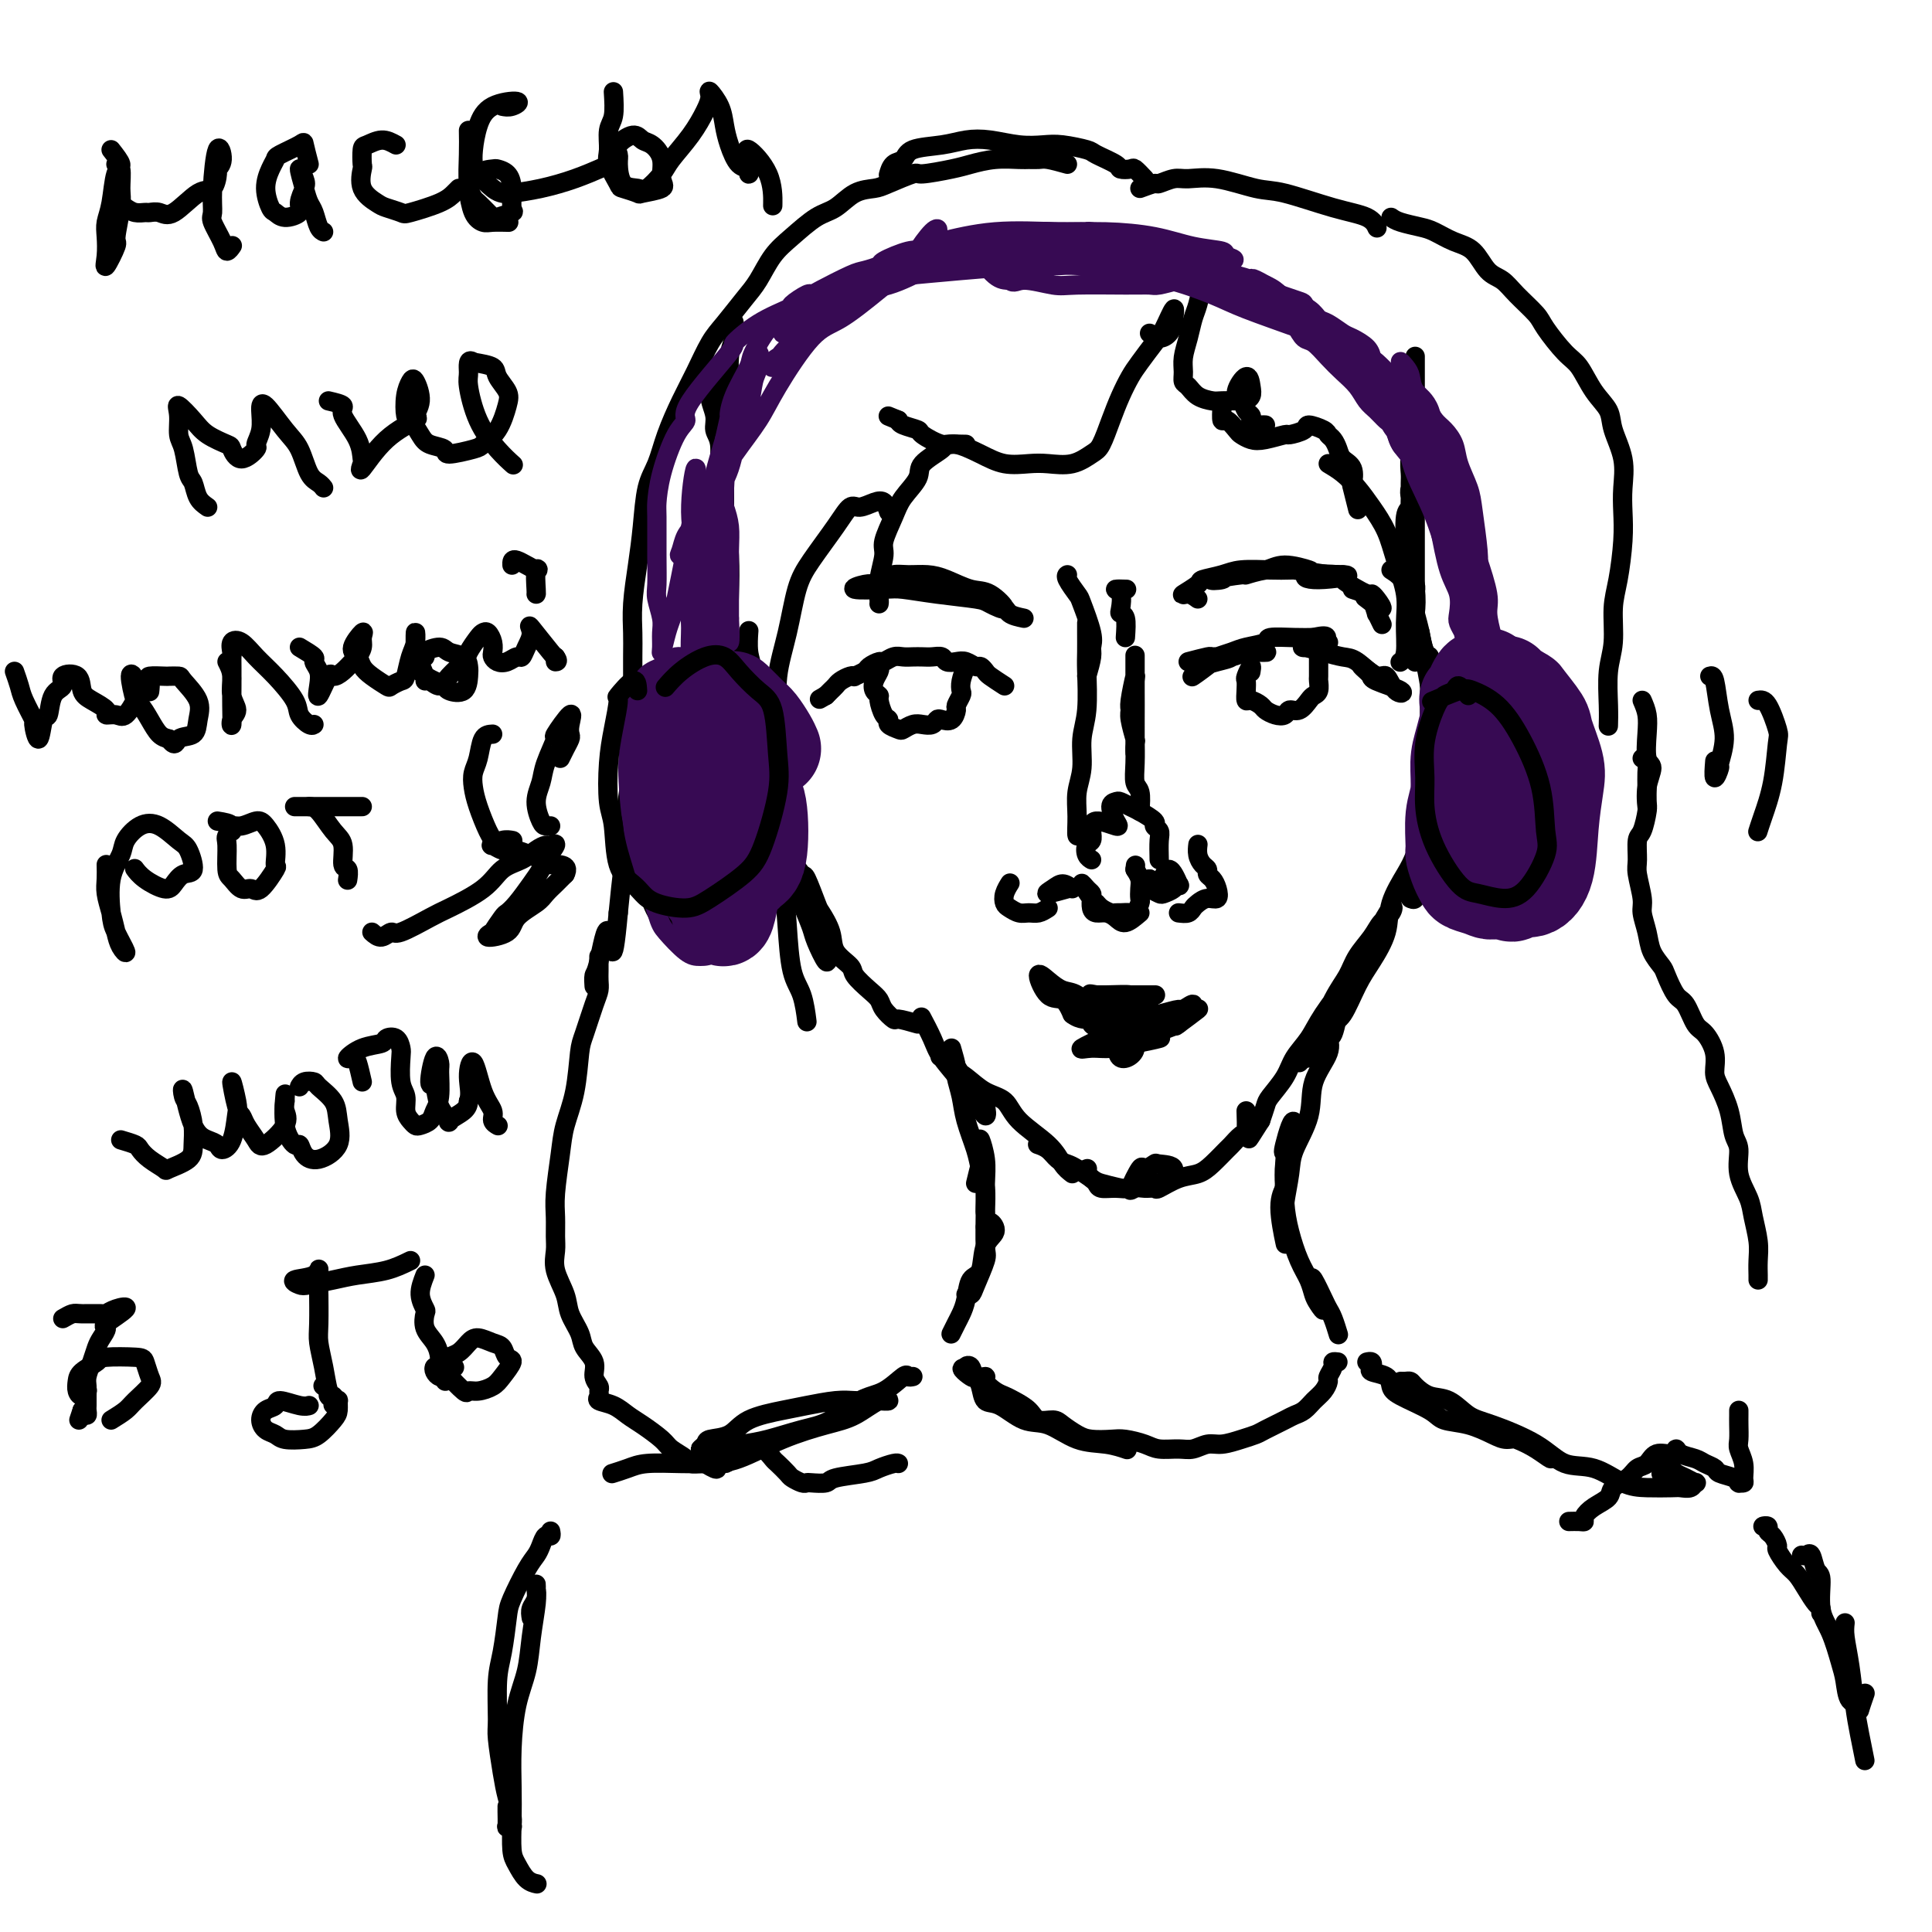 <svg viewBox='0 0 400 400' version='1.1' xmlns='http://www.w3.org/2000/svg' xmlns:xlink='http://www.w3.org/1999/xlink'><g fill='none' stroke='rgb(0,0,0)' stroke-width='4' stroke-linecap='round' stroke-linejoin='round'><path d='M293,76c0.000,-1.397 0.000,-2.795 0,-2c-0.000,0.795 -0.000,3.782 0,5c0.000,1.218 0.001,0.666 0,1c-0.001,0.334 -0.004,1.555 0,3c0.004,1.445 0.015,3.115 0,4c-0.015,0.885 -0.057,0.984 0,2c0.057,1.016 0.211,2.947 0,4c-0.211,1.053 -0.789,1.227 -1,2c-0.211,0.773 -0.056,2.146 0,3c0.056,0.854 0.011,1.189 0,2c-0.011,0.811 0.011,2.099 0,3c-0.011,0.901 -0.055,1.417 0,2c0.055,0.583 0.210,1.235 0,2c-0.210,0.765 -0.785,1.642 -1,2c-0.215,0.358 -0.072,0.195 0,1c0.072,0.805 0.071,2.578 0,2c-0.071,-0.578 -0.211,-3.506 0,-5c0.211,-1.494 0.775,-1.555 1,-2c0.225,-0.445 0.112,-1.274 0,-2c-0.112,-0.726 -0.222,-1.349 0,-2c0.222,-0.651 0.778,-1.329 1,-2c0.222,-0.671 0.111,-1.336 0,-2'/><path d='M293,97c0.309,-2.358 0.083,-1.753 0,-2c-0.083,-0.247 -0.022,-1.345 0,-2c0.022,-0.655 0.006,-0.869 0,-1c-0.006,-0.131 -0.002,-0.181 0,-1c0.002,-0.819 0.000,-2.407 0,-3c-0.000,-0.593 -0.000,-0.192 0,-1c0.000,-0.808 0.000,-2.826 0,-2c-0.000,0.826 -0.000,4.496 0,6c0.000,1.504 0.000,0.840 0,1c-0.000,0.160 -0.000,1.143 0,2c0.000,0.857 0.000,1.589 0,2c-0.000,0.411 -0.000,0.499 0,1c0.000,0.501 0.000,1.413 0,2c-0.000,0.587 -0.000,0.850 0,2c0.000,1.150 0.000,3.189 0,4c-0.000,0.811 -0.000,0.395 0,1c0.000,0.605 0.000,2.232 0,3c-0.000,0.768 -0.000,0.678 0,1c0.000,0.322 0.000,1.058 0,2c-0.000,0.942 -0.000,2.092 0,3c0.000,0.908 0.000,1.574 0,2c-0.000,0.426 -0.000,0.611 0,1c0.000,0.389 0.000,0.983 0,2c0.000,1.017 0.000,2.457 0,3c0.000,0.543 0.000,0.190 0,1c0.000,0.810 0.000,2.783 0,4c0.000,1.217 0.000,1.677 0,2c0.000,0.323 0.000,0.510 0,1c0.000,0.490 0.000,1.283 0,2c0.000,0.717 0.000,1.359 0,2'/><path d='M293,135c-0.001,6.228 -0.004,-3.203 0,-7c0.004,-3.797 0.015,-1.962 0,-2c-0.015,-0.038 -0.057,-1.951 0,-3c0.057,-1.049 0.213,-1.234 0,-2c-0.213,-0.766 -0.794,-2.112 -1,-3c-0.206,-0.888 -0.037,-1.316 0,-2c0.037,-0.684 -0.058,-1.622 0,-2c0.058,-0.378 0.268,-0.196 0,-1c-0.268,-0.804 -1.014,-2.595 -1,-2c0.014,0.595 0.786,3.574 1,5c0.214,1.426 -0.132,1.298 0,2c0.132,0.702 0.742,2.236 1,4c0.258,1.764 0.164,3.760 0,5c-0.164,1.240 -0.399,1.726 0,3c0.399,1.274 1.431,3.338 2,5c0.569,1.662 0.674,2.923 1,4c0.326,1.077 0.873,1.969 1,3c0.127,1.031 -0.165,2.199 0,3c0.165,0.801 0.787,1.234 1,2c0.213,0.766 0.016,1.866 0,3c-0.016,1.134 0.151,2.301 0,2c-0.151,-0.301 -0.618,-2.070 -1,-4c-0.382,-1.930 -0.680,-4.020 -1,-6c-0.320,-1.980 -0.663,-3.852 -1,-5c-0.337,-1.148 -0.669,-1.574 -1,-2'/><path d='M294,135c-0.607,-2.876 -0.124,-2.566 0,-3c0.124,-0.434 -0.111,-1.612 0,-1c0.111,0.612 0.566,3.015 1,4c0.434,0.985 0.846,0.554 1,1c0.154,0.446 0.051,1.770 0,5c-0.051,3.230 -0.051,8.366 0,12c0.051,3.634 0.154,5.765 0,8c-0.154,2.235 -0.563,4.572 -1,7c-0.437,2.428 -0.901,4.945 -1,7c-0.099,2.055 0.166,3.647 0,5c-0.166,1.353 -0.763,2.468 -1,3c-0.237,0.532 -0.115,0.483 0,1c0.115,0.517 0.223,1.601 0,2c-0.223,0.399 -0.778,0.114 -1,0c-0.222,-0.114 -0.111,-0.057 0,0'/><path d='M297,167c-0.360,1.171 -0.720,2.342 -1,3c-0.280,0.658 -0.479,0.803 -1,2c-0.521,1.197 -1.364,3.446 -2,5c-0.636,1.554 -1.065,2.412 -2,4c-0.935,1.588 -2.375,3.907 -3,6c-0.625,2.093 -0.433,3.959 -1,6c-0.567,2.041 -1.892,4.256 -3,6c-1.108,1.744 -2.001,3.018 -3,5c-0.999,1.982 -2.106,4.672 -3,6c-0.894,1.328 -1.576,1.293 -2,2c-0.424,0.707 -0.589,2.157 -1,3c-0.411,0.843 -1.068,1.079 -2,2c-0.932,0.921 -2.138,2.526 -2,2c0.138,-0.526 1.622,-3.182 2,-4c0.378,-0.818 -0.348,0.203 0,-1c0.348,-1.203 1.769,-4.630 3,-7c1.231,-2.370 2.270,-3.684 3,-5c0.730,-1.316 1.151,-2.633 2,-4c0.849,-1.367 2.128,-2.782 3,-4c0.872,-1.218 1.338,-2.238 2,-3c0.662,-0.762 1.519,-1.267 2,-2c0.481,-0.733 0.585,-1.695 0,-1c-0.585,0.695 -1.860,3.045 -3,5c-1.140,1.955 -2.144,3.513 -3,5c-0.856,1.487 -1.565,2.904 -3,5c-1.435,2.096 -3.596,4.873 -5,7c-1.404,2.127 -2.050,3.605 -3,5c-0.950,1.395 -2.205,2.708 -3,4c-0.795,1.292 -1.131,2.563 -2,4c-0.869,1.437 -2.273,3.041 -3,4c-0.727,0.959 -0.779,1.274 -1,2c-0.221,0.726 -0.610,1.863 -1,3'/><path d='M261,232c-4.345,6.881 -1.708,2.583 -1,1c0.708,-1.583 -0.512,-0.452 -1,0c-0.488,0.452 -0.244,0.226 0,0'/><path d='M258,230c0.055,1.635 0.111,3.271 0,4c-0.111,0.729 -0.388,0.553 -1,1c-0.612,0.447 -1.559,1.519 -2,2c-0.441,0.481 -0.378,0.371 -1,1c-0.622,0.629 -1.931,1.997 -3,3c-1.069,1.003 -1.900,1.642 -3,2c-1.100,0.358 -2.469,0.435 -4,1c-1.531,0.565 -3.225,1.620 -4,2c-0.775,0.380 -0.631,0.087 -1,0c-0.369,-0.087 -1.250,0.034 -2,0c-0.750,-0.034 -1.371,-0.223 -2,0c-0.629,0.223 -1.268,0.858 -1,0c0.268,-0.858 1.444,-3.210 2,-4c0.556,-0.790 0.491,-0.018 1,0c0.509,0.018 1.590,-0.718 2,-1c0.410,-0.282 0.147,-0.110 1,0c0.853,0.110 2.823,0.159 3,1c0.177,0.841 -1.437,2.475 -3,3c-1.563,0.525 -3.073,-0.058 -4,0c-0.927,0.058 -1.271,0.759 -2,1c-0.729,0.241 -1.845,0.023 -3,0c-1.155,-0.023 -2.351,0.148 -3,0c-0.649,-0.148 -0.752,-0.617 -1,-1c-0.248,-0.383 -0.642,-0.681 -1,-1c-0.358,-0.319 -0.679,-0.660 -1,-1'/><path d='M225,243c-0.933,-0.689 -0.267,-0.911 0,-1c0.267,-0.089 0.133,-0.044 0,0'/><path d='M232,246c-1.542,-0.363 -3.085,-0.726 -4,-1c-0.915,-0.274 -1.203,-0.458 -2,-1c-0.797,-0.542 -2.102,-1.441 -3,-2c-0.898,-0.559 -1.390,-0.777 -2,-1c-0.610,-0.223 -1.339,-0.452 -2,-1c-0.661,-0.548 -1.255,-1.417 -2,-2c-0.745,-0.583 -1.641,-0.881 -2,-1c-0.359,-0.119 -0.179,-0.060 0,0'/><path d='M222,243c-0.670,-0.514 -1.340,-1.029 -2,-2c-0.660,-0.971 -1.310,-2.399 -3,-4c-1.690,-1.601 -4.421,-3.374 -6,-5c-1.579,-1.626 -2.006,-3.104 -3,-4c-0.994,-0.896 -2.557,-1.210 -4,-2c-1.443,-0.790 -2.768,-2.055 -4,-3c-1.232,-0.945 -2.372,-1.568 -3,-2c-0.628,-0.432 -0.743,-0.673 -1,-1c-0.257,-0.327 -0.654,-0.740 -1,-1c-0.346,-0.260 -0.641,-0.365 0,0c0.641,0.365 2.217,1.201 3,2c0.783,0.799 0.773,1.560 1,2c0.227,0.440 0.689,0.559 1,1c0.311,0.441 0.469,1.203 1,2c0.531,0.797 1.436,1.627 2,2c0.564,0.373 0.788,0.289 1,1c0.212,0.711 0.411,2.217 0,2c-0.411,-0.217 -1.432,-2.156 -2,-3c-0.568,-0.844 -0.681,-0.591 -1,-1c-0.319,-0.409 -0.842,-1.480 -2,-3c-1.158,-1.520 -2.949,-3.490 -4,-5c-1.051,-1.510 -1.360,-2.560 -2,-4c-0.640,-1.440 -1.611,-3.268 -2,-4c-0.389,-0.732 -0.194,-0.366 0,0'/><path d='M190,212c-1.633,-0.470 -3.265,-0.940 -4,-1c-0.735,-0.060 -0.572,0.289 -1,0c-0.428,-0.289 -1.446,-1.218 -2,-2c-0.554,-0.782 -0.643,-1.419 -1,-2c-0.357,-0.581 -0.984,-1.105 -2,-2c-1.016,-0.895 -2.423,-2.159 -3,-3c-0.577,-0.841 -0.325,-1.257 -1,-2c-0.675,-0.743 -2.279,-1.811 -3,-3c-0.721,-1.189 -0.560,-2.498 -1,-4c-0.440,-1.502 -1.483,-3.195 -2,-4c-0.517,-0.805 -0.510,-0.720 -1,-2c-0.490,-1.280 -1.477,-3.923 -2,-5c-0.523,-1.077 -0.582,-0.587 -1,-1c-0.418,-0.413 -1.194,-1.731 -1,-1c0.194,0.731 1.357,3.509 2,5c0.643,1.491 0.764,1.694 1,3c0.236,1.306 0.587,3.716 1,5c0.413,1.284 0.888,1.441 1,2c0.112,0.559 -0.140,1.519 0,2c0.140,0.481 0.673,0.484 1,1c0.327,0.516 0.447,1.547 0,1c-0.447,-0.547 -1.461,-2.671 -2,-4c-0.539,-1.329 -0.601,-1.864 -1,-3c-0.399,-1.136 -1.133,-2.872 -2,-5c-0.867,-2.128 -1.867,-4.649 -3,-8c-1.133,-3.351 -2.398,-7.532 -3,-11c-0.602,-3.468 -0.539,-6.222 -1,-9c-0.461,-2.778 -1.444,-5.579 -2,-9c-0.556,-3.421 -0.685,-7.463 -1,-10c-0.315,-2.537 -0.816,-3.568 -1,-5c-0.184,-1.432 -0.053,-3.266 0,-4c0.053,-0.734 0.026,-0.367 0,0'/><path d='M158,146c-0.001,0.987 -0.002,1.974 0,3c0.002,1.026 0.008,2.090 0,3c-0.008,0.910 -0.029,1.664 0,2c0.029,0.336 0.110,0.253 0,1c-0.110,0.747 -0.410,2.323 -1,2c-0.590,-0.323 -1.468,-2.544 -2,-4c-0.532,-1.456 -0.717,-2.148 -1,-3c-0.283,-0.852 -0.664,-1.864 -1,-4c-0.336,-2.136 -0.629,-5.396 -1,-8c-0.371,-2.604 -0.822,-4.554 -1,-7c-0.178,-2.446 -0.085,-5.390 0,-8c0.085,-2.610 0.162,-4.887 0,-8c-0.162,-3.113 -0.564,-7.063 -1,-10c-0.436,-2.937 -0.906,-4.863 -1,-7c-0.094,-2.137 0.189,-4.486 0,-6c-0.189,-1.514 -0.851,-2.194 -1,-3c-0.149,-0.806 0.215,-1.737 0,-3c-0.215,-1.263 -1.010,-2.858 -1,-4c0.010,-1.142 0.826,-1.832 1,-3c0.174,-1.168 -0.293,-2.813 0,-2c0.293,0.813 1.347,4.084 2,6c0.653,1.916 0.907,2.477 1,4c0.093,1.523 0.027,4.006 0,5c-0.027,0.994 -0.013,0.497 0,0'/><path d='M150,98c0.000,1.577 0.000,3.155 0,4c0.000,0.845 0.000,0.959 0,2c0.000,1.041 0.000,3.011 0,4c0.000,0.989 0.000,0.997 0,1c0.000,0.003 0.000,0.002 0,0'/><path d='M149,105c-0.081,-2.878 -0.161,-5.757 0,-8c0.161,-2.243 0.565,-3.852 1,-6c0.435,-2.148 0.901,-4.835 1,-8c0.099,-3.165 -0.169,-6.807 0,-9c0.169,-2.193 0.776,-2.937 1,-4c0.224,-1.063 0.064,-2.447 0,-3c-0.064,-0.553 -0.032,-0.277 0,0'/><path d='M250,57c-0.334,0.458 -0.668,0.916 -1,2c-0.332,1.084 -0.663,2.794 -1,4c-0.337,1.206 -0.679,1.910 -1,3c-0.321,1.090 -0.619,2.567 -1,4c-0.381,1.433 -0.843,2.821 -1,4c-0.157,1.179 -0.007,2.148 0,3c0.007,0.852 -0.128,1.587 0,2c0.128,0.413 0.518,0.503 1,1c0.482,0.497 1.056,1.402 2,2c0.944,0.598 2.256,0.890 3,1c0.744,0.110 0.918,0.039 2,0c1.082,-0.039 3.073,-0.045 4,0c0.927,0.045 0.790,0.141 1,0c0.210,-0.141 0.767,-0.519 1,-1c0.233,-0.481 0.142,-1.064 0,-2c-0.142,-0.936 -0.336,-2.223 -1,-2c-0.664,0.223 -1.800,1.958 -2,3c-0.200,1.042 0.534,1.393 1,2c0.466,0.607 0.664,1.471 1,2c0.336,0.529 0.810,0.723 1,1c0.190,0.277 0.095,0.639 0,1'/><path d='M259,87c0.857,1.155 1.500,1.042 2,1c0.500,-0.042 0.857,-0.012 1,0c0.143,0.012 0.071,0.006 0,0'/><path d='M253,84c-0.057,1.323 -0.115,2.645 0,3c0.115,0.355 0.402,-0.258 1,0c0.598,0.258 1.506,1.386 2,2c0.494,0.614 0.574,0.715 1,1c0.426,0.285 1.197,0.753 2,1c0.803,0.247 1.638,0.272 3,0c1.362,-0.272 3.251,-0.840 4,-1c0.749,-0.160 0.358,0.090 1,0c0.642,-0.090 2.319,-0.519 3,-1c0.681,-0.481 0.368,-1.013 1,-1c0.632,0.013 2.210,0.570 3,1c0.790,0.430 0.794,0.733 1,1c0.206,0.267 0.616,0.500 1,1c0.384,0.500 0.743,1.269 1,2c0.257,0.731 0.412,1.426 1,2c0.588,0.574 1.608,1.027 2,2c0.392,0.973 0.157,2.467 0,3c-0.157,0.533 -0.234,0.105 0,1c0.234,0.895 0.781,3.113 1,4c0.219,0.887 0.109,0.444 0,0'/><path d='M275,96c0.998,0.596 1.996,1.192 3,2c1.004,0.808 2.014,1.828 3,3c0.986,1.172 1.949,2.495 3,4c1.051,1.505 2.192,3.191 3,5c0.808,1.809 1.285,3.742 2,6c0.715,2.258 1.670,4.840 2,7c0.330,2.160 0.037,3.899 0,6c-0.037,2.101 0.182,4.566 0,6c-0.182,1.434 -0.766,1.838 -1,2c-0.234,0.162 -0.117,0.081 0,0'/><path d='M288,118c1.068,0.686 2.136,1.371 3,3c0.864,1.629 1.526,4.201 2,6c0.474,1.799 0.762,2.825 1,4c0.238,1.175 0.428,2.498 1,5c0.572,2.502 1.526,6.184 2,9c0.474,2.816 0.467,4.766 1,8c0.533,3.234 1.607,7.754 2,11c0.393,3.246 0.106,5.220 0,7c-0.106,1.780 -0.030,3.366 0,4c0.030,0.634 0.015,0.317 0,0'/><path d='M236,39c1.230,-0.454 2.461,-0.908 3,-1c0.539,-0.092 0.388,0.179 1,0c0.612,-0.179 1.989,-0.807 3,-1c1.011,-0.193 1.657,0.049 3,0c1.343,-0.049 3.382,-0.390 6,0c2.618,0.390 5.816,1.509 8,2c2.184,0.491 3.356,0.352 6,1c2.644,0.648 6.760,2.081 10,3c3.240,0.919 5.603,1.324 7,2c1.397,0.676 1.828,1.622 2,2c0.172,0.378 0.086,0.189 0,0'/><path d='M288,45c0.458,0.326 0.916,0.651 2,1c1.084,0.349 2.793,0.720 4,1c1.207,0.280 1.912,0.469 3,1c1.088,0.531 2.558,1.404 4,2c1.442,0.596 2.856,0.915 4,2c1.144,1.085 2.020,2.935 3,4c0.980,1.065 2.065,1.346 3,2c0.935,0.654 1.720,1.681 3,3c1.280,1.319 3.055,2.929 4,4c0.945,1.071 1.059,1.602 2,3c0.941,1.398 2.709,3.663 4,5c1.291,1.337 2.105,1.745 3,3c0.895,1.255 1.872,3.356 3,5c1.128,1.644 2.407,2.830 3,4c0.593,1.170 0.499,2.326 1,4c0.501,1.674 1.596,3.868 2,6c0.404,2.132 0.118,4.202 0,6c-0.118,1.798 -0.069,3.323 0,5c0.069,1.677 0.158,3.506 0,6c-0.158,2.494 -0.564,5.654 -1,8c-0.436,2.346 -0.901,3.880 -1,6c-0.099,2.120 0.170,4.828 0,7c-0.170,2.172 -0.777,3.809 -1,6c-0.223,2.191 -0.060,4.936 0,7c0.060,2.064 0.017,3.447 0,4c-0.017,0.553 -0.009,0.277 0,0'/><path d='M340,157c0.423,0.265 0.846,0.530 1,1c0.154,0.470 0.038,1.145 0,2c-0.038,0.855 -0.000,1.890 0,3c0.000,1.110 -0.038,2.297 0,3c0.038,0.703 0.153,0.924 0,2c-0.153,1.076 -0.573,3.009 -1,4c-0.427,0.991 -0.861,1.040 -1,2c-0.139,0.960 0.019,2.829 0,4c-0.019,1.171 -0.213,1.643 0,3c0.213,1.357 0.835,3.600 1,5c0.165,1.400 -0.125,1.959 0,3c0.125,1.041 0.666,2.566 1,4c0.334,1.434 0.459,2.777 1,4c0.541,1.223 1.496,2.328 2,3c0.504,0.672 0.557,0.913 1,2c0.443,1.087 1.275,3.021 2,4c0.725,0.979 1.342,1.004 2,2c0.658,0.996 1.355,2.964 2,4c0.645,1.036 1.237,1.139 2,2c0.763,0.861 1.695,2.478 2,4c0.305,1.522 -0.019,2.947 0,4c0.019,1.053 0.382,1.733 1,3c0.618,1.267 1.493,3.122 2,5c0.507,1.878 0.646,3.778 1,5c0.354,1.222 0.922,1.765 1,3c0.078,1.235 -0.333,3.163 0,5c0.333,1.837 1.410,3.585 2,5c0.590,1.415 0.694,2.498 1,4c0.306,1.502 0.814,3.422 1,5c0.186,1.578 0.050,2.815 0,4c-0.050,1.185 -0.013,2.319 0,3c0.013,0.681 0.004,0.909 0,1c-0.004,0.091 -0.002,0.046 0,0'/><path d='M360,292c0.002,0.276 0.004,0.552 0,1c-0.004,0.448 -0.016,1.069 0,2c0.016,0.931 0.058,2.173 0,3c-0.058,0.827 -0.215,1.241 0,2c0.215,0.759 0.804,1.863 1,3c0.196,1.137 0.000,2.305 0,3c-0.000,0.695 0.195,0.915 0,1c-0.195,0.085 -0.781,0.034 -1,0c-0.219,-0.034 -0.071,-0.051 0,0c0.071,0.051 0.065,0.168 0,0c-0.065,-0.168 -0.190,-0.623 -1,-1c-0.810,-0.377 -2.304,-0.678 -3,-1c-0.696,-0.322 -0.592,-0.666 -1,-1c-0.408,-0.334 -1.326,-0.660 -2,-1c-0.674,-0.340 -1.105,-0.696 -2,-1c-0.895,-0.304 -2.256,-0.558 -3,-1c-0.744,-0.442 -0.871,-1.073 -1,-1c-0.129,0.073 -0.260,0.849 -1,1c-0.740,0.151 -2.090,-0.321 -3,0c-0.910,0.321 -1.380,1.437 -2,2c-0.620,0.563 -1.391,0.573 -2,1c-0.609,0.427 -1.057,1.270 -2,2c-0.943,0.730 -2.382,1.348 -3,2c-0.618,0.652 -0.416,1.337 -1,2c-0.584,0.663 -1.954,1.302 -3,2c-1.046,0.698 -1.769,1.455 -2,2c-0.231,0.545 0.031,0.878 0,1c-0.031,0.122 -0.354,0.033 -1,0c-0.646,-0.033 -1.613,-0.009 -2,0c-0.387,0.009 -0.193,0.005 0,0'/><path d='M237,37c-0.793,-0.841 -1.586,-1.682 -2,-2c-0.414,-0.318 -0.450,-0.112 -1,0c-0.550,0.112 -1.613,0.132 -2,0c-0.387,-0.132 -0.097,-0.414 -1,-1c-0.903,-0.586 -2.998,-1.477 -4,-2c-1.002,-0.523 -0.910,-0.680 -2,-1c-1.090,-0.320 -3.361,-0.805 -5,-1c-1.639,-0.195 -2.645,-0.102 -4,0c-1.355,0.102 -3.060,0.211 -5,0c-1.940,-0.211 -4.115,-0.743 -6,-1c-1.885,-0.257 -3.478,-0.239 -5,0c-1.522,0.239 -2.972,0.698 -5,1c-2.028,0.302 -4.635,0.445 -6,1c-1.365,0.555 -1.490,1.520 -2,2c-0.510,0.480 -1.407,0.475 -2,1c-0.593,0.525 -0.884,1.578 -1,2c-0.116,0.422 -0.058,0.211 0,0'/><path d='M221,34c-1.517,-0.423 -3.034,-0.846 -4,-1c-0.966,-0.154 -1.382,-0.038 -2,0c-0.618,0.038 -1.439,-0.001 -2,0c-0.561,0.001 -0.862,0.043 -2,0c-1.138,-0.043 -3.113,-0.171 -5,0c-1.887,0.171 -3.685,0.641 -5,1c-1.315,0.359 -2.146,0.607 -4,1c-1.854,0.393 -4.729,0.929 -6,1c-1.271,0.071 -0.937,-0.325 -2,0c-1.063,0.325 -3.521,1.370 -5,2c-1.479,0.630 -1.977,0.847 -3,1c-1.023,0.153 -2.570,0.244 -4,1c-1.430,0.756 -2.742,2.176 -4,3c-1.258,0.824 -2.460,1.051 -4,2c-1.540,0.949 -3.416,2.621 -5,4c-1.584,1.379 -2.874,2.467 -4,4c-1.126,1.533 -2.086,3.511 -3,5c-0.914,1.489 -1.780,2.489 -3,4c-1.220,1.511 -2.792,3.533 -4,5c-1.208,1.467 -2.053,2.381 -3,4c-0.947,1.619 -1.998,3.945 -3,6c-1.002,2.055 -1.956,3.839 -3,6c-1.044,2.161 -2.177,4.700 -3,7c-0.823,2.300 -1.334,4.361 -2,6c-0.666,1.639 -1.485,2.858 -2,5c-0.515,2.142 -0.727,5.209 -1,8c-0.273,2.791 -0.609,5.306 -1,8c-0.391,2.694 -0.837,5.567 -1,8c-0.163,2.433 -0.044,4.427 0,6c0.044,1.573 0.013,2.724 0,5c-0.013,2.276 -0.006,5.677 0,9c0.006,3.323 0.013,6.569 0,9c-0.013,2.431 -0.045,4.046 0,6c0.045,1.954 0.167,4.245 0,7c-0.167,2.755 -0.622,5.972 -1,8c-0.378,2.028 -0.679,2.865 -1,5c-0.321,2.135 -0.660,5.567 -1,9'/><path d='M128,189c-1.276,14.196 -1.466,5.685 -2,4c-0.534,-1.685 -1.411,3.456 -2,6c-0.589,2.544 -0.889,2.493 -1,3c-0.111,0.507 -0.032,1.574 0,2c0.032,0.426 0.016,0.213 0,0'/><path d='M124,198c0.004,1.089 0.009,2.179 0,3c-0.009,0.821 -0.030,1.374 0,2c0.030,0.626 0.111,1.327 0,2c-0.111,0.673 -0.415,1.319 -1,3c-0.585,1.681 -1.452,4.396 -2,6c-0.548,1.604 -0.778,2.098 -1,4c-0.222,1.902 -0.438,5.211 -1,8c-0.562,2.789 -1.471,5.058 -2,7c-0.529,1.942 -0.677,3.558 -1,6c-0.323,2.442 -0.820,5.709 -1,8c-0.180,2.291 -0.041,3.607 0,5c0.041,1.393 -0.015,2.865 0,4c0.015,1.135 0.102,1.935 0,3c-0.102,1.065 -0.394,2.396 0,4c0.394,1.604 1.472,3.482 2,5c0.528,1.518 0.505,2.675 1,4c0.495,1.325 1.510,2.817 2,4c0.490,1.183 0.457,2.057 1,3c0.543,0.943 1.663,1.954 2,3c0.337,1.046 -0.108,2.126 0,3c0.108,0.874 0.770,1.543 1,2c0.230,0.457 0.029,0.703 0,1c-0.029,0.297 0.115,0.645 0,1c-0.115,0.355 -0.490,0.718 0,1c0.490,0.282 1.845,0.484 3,1c1.155,0.516 2.110,1.346 3,2c0.890,0.654 1.715,1.132 3,2c1.285,0.868 3.031,2.128 4,3c0.969,0.872 1.163,1.358 2,2c0.837,0.642 2.317,1.440 3,2c0.683,0.560 0.568,0.882 1,1c0.432,0.118 1.409,0.034 2,0c0.591,-0.034 0.795,-0.017 1,0'/><path d='M146,303c3.745,2.309 2.107,0.581 2,0c-0.107,-0.581 1.319,-0.015 2,0c0.681,0.015 0.619,-0.520 1,-1c0.381,-0.480 1.205,-0.906 2,-1c0.795,-0.094 1.560,0.145 2,0c0.440,-0.145 0.556,-0.673 1,-1c0.444,-0.327 1.217,-0.453 2,0c0.783,0.453 1.575,1.484 2,2c0.425,0.516 0.481,0.517 1,1c0.519,0.483 1.499,1.450 2,2c0.501,0.550 0.523,0.684 1,1c0.477,0.316 1.408,0.814 2,1c0.592,0.186 0.844,0.061 1,0c0.156,-0.061 0.214,-0.058 1,0c0.786,0.058 2.298,0.169 3,0c0.702,-0.169 0.595,-0.620 2,-1c1.405,-0.380 4.324,-0.690 6,-1c1.676,-0.310 2.109,-0.619 3,-1c0.891,-0.381 2.240,-0.833 3,-1c0.760,-0.167 0.931,-0.048 1,0c0.069,0.048 0.034,0.024 0,0'/><path d='M238,69c0.650,0.477 1.300,0.954 2,1c0.700,0.046 1.449,-0.339 2,-1c0.551,-0.661 0.903,-1.599 1,-2c0.097,-0.401 -0.061,-0.266 0,-1c0.061,-0.734 0.340,-2.336 0,-2c-0.340,0.336 -1.298,2.609 -2,4c-0.702,1.391 -1.146,1.900 -2,3c-0.854,1.100 -2.116,2.792 -3,4c-0.884,1.208 -1.390,1.933 -2,3c-0.610,1.067 -1.323,2.475 -2,4c-0.677,1.525 -1.318,3.165 -2,5c-0.682,1.835 -1.405,3.864 -2,5c-0.595,1.136 -1.060,1.378 -2,2c-0.940,0.622 -2.353,1.625 -4,2c-1.647,0.375 -3.526,0.120 -5,0c-1.474,-0.120 -2.542,-0.107 -4,0c-1.458,0.107 -3.306,0.309 -5,0c-1.694,-0.309 -3.236,-1.129 -5,-2c-1.764,-0.871 -3.751,-1.791 -5,-2c-1.249,-0.209 -1.760,0.295 -3,0c-1.240,-0.295 -3.209,-1.388 -4,-2c-0.791,-0.612 -0.405,-0.742 -1,-1c-0.595,-0.258 -2.170,-0.645 -3,-1c-0.830,-0.355 -0.915,-0.677 -1,-1'/><path d='M186,87c-3.667,-1.500 -1.833,-0.750 0,0'/><path d='M200,92c-1.696,-0.040 -3.393,-0.079 -4,0c-0.607,0.079 -0.126,0.277 -1,1c-0.874,0.723 -3.104,1.972 -4,3c-0.896,1.028 -0.460,1.834 -1,3c-0.540,1.166 -2.058,2.692 -3,4c-0.942,1.308 -1.310,2.399 -2,4c-0.690,1.601 -1.701,3.711 -2,5c-0.299,1.289 0.116,1.757 0,3c-0.116,1.243 -0.763,3.261 -1,5c-0.237,1.739 -0.064,3.199 0,4c0.064,0.801 0.018,0.943 0,1c-0.018,0.057 -0.009,0.028 0,0'/><path d='M184,106c-0.275,-0.810 -0.550,-1.619 -1,-2c-0.450,-0.381 -1.075,-0.332 -2,0c-0.925,0.332 -2.149,0.948 -3,1c-0.851,0.052 -1.330,-0.461 -2,0c-0.670,0.461 -1.532,1.895 -3,4c-1.468,2.105 -3.542,4.882 -5,7c-1.458,2.118 -2.301,3.576 -3,6c-0.699,2.424 -1.255,5.814 -2,9c-0.745,3.186 -1.679,6.168 -2,9c-0.321,2.832 -0.030,5.513 0,8c0.030,2.487 -0.202,4.779 0,7c0.202,2.221 0.839,4.371 1,7c0.161,2.629 -0.153,5.735 0,8c0.153,2.265 0.772,3.687 1,5c0.228,1.313 0.065,2.518 0,3c-0.065,0.482 -0.033,0.241 0,0'/><path d='M158,167c0.899,0.784 1.798,1.567 2,4c0.202,2.433 -0.293,6.515 0,9c0.293,2.485 1.375,3.374 2,5c0.625,1.626 0.795,3.988 1,7c0.205,3.012 0.447,6.673 1,9c0.553,2.327 1.418,3.319 2,5c0.582,1.681 0.881,4.052 1,5c0.119,0.948 0.060,0.474 0,0'/><path d='M269,220c0.303,-0.334 0.606,-0.668 1,-1c0.394,-0.332 0.879,-0.661 1,-1c0.121,-0.339 -0.121,-0.686 0,-1c0.121,-0.314 0.607,-0.595 1,-1c0.393,-0.405 0.693,-0.935 1,-1c0.307,-0.065 0.621,0.335 1,0c0.379,-0.335 0.824,-1.405 1,-2c0.176,-0.595 0.083,-0.716 0,-1c-0.083,-0.284 -0.156,-0.733 0,-1c0.156,-0.267 0.542,-0.352 1,-1c0.458,-0.648 0.987,-1.859 1,-1c0.013,0.859 -0.491,3.788 -1,5c-0.509,1.212 -1.023,0.708 -1,1c0.023,0.292 0.581,1.380 0,3c-0.581,1.620 -2.303,3.771 -3,6c-0.697,2.229 -0.369,4.535 -1,7c-0.631,2.465 -2.222,5.090 -3,7c-0.778,1.910 -0.743,3.106 -1,5c-0.257,1.894 -0.806,4.485 -1,6c-0.194,1.515 -0.034,1.954 0,3c0.034,1.046 -0.057,2.700 0,4c0.057,1.300 0.263,2.245 0,1c-0.263,-1.245 -0.996,-4.680 -1,-7c-0.004,-2.320 0.721,-3.524 1,-4c0.279,-0.476 0.113,-0.225 0,-1c-0.113,-0.775 -0.174,-2.578 0,-4c0.174,-1.422 0.583,-2.464 1,-3c0.417,-0.536 0.843,-0.567 1,-1c0.157,-0.433 0.045,-1.266 0,-2c-0.045,-0.734 -0.022,-1.367 0,-2'/><path d='M268,233c-0.143,-2.729 -1.500,1.948 -2,4c-0.500,2.052 -0.142,1.480 0,2c0.142,0.520 0.069,2.134 0,4c-0.069,1.866 -0.135,3.984 0,6c0.135,2.016 0.469,3.929 1,6c0.531,2.071 1.258,4.300 2,6c0.742,1.700 1.498,2.869 2,4c0.502,1.131 0.749,2.222 1,3c0.251,0.778 0.505,1.241 1,2c0.495,0.759 1.232,1.814 1,1c-0.232,-0.814 -1.432,-3.495 -2,-5c-0.568,-1.505 -0.502,-1.832 0,-1c0.502,0.832 1.441,2.822 2,4c0.559,1.178 0.737,1.542 1,2c0.263,0.458 0.609,1.008 1,2c0.391,0.992 0.826,2.426 1,3c0.174,0.574 0.087,0.287 0,0'/><path d='M197,217c0.449,1.556 0.898,3.112 1,4c0.102,0.888 -0.142,1.108 0,2c0.142,0.892 0.669,2.457 1,4c0.331,1.543 0.467,3.065 1,5c0.533,1.935 1.463,4.284 2,6c0.537,1.716 0.680,2.800 1,4c0.320,1.200 0.818,2.518 1,4c0.182,1.482 0.049,3.130 0,4c-0.049,0.870 -0.014,0.963 0,1c0.014,0.037 0.007,0.019 0,0'/><path d='M202,245c0.422,-1.739 0.844,-3.478 1,-4c0.156,-0.522 0.046,0.173 0,0c-0.046,-0.173 -0.026,-1.212 0,-2c0.026,-0.788 0.060,-1.323 0,-2c-0.060,-0.677 -0.213,-1.495 0,-1c0.213,0.495 0.791,2.304 1,4c0.209,1.696 0.049,3.280 0,5c-0.049,1.720 0.012,3.575 0,6c-0.012,2.425 -0.098,5.420 0,7c0.098,1.580 0.380,1.744 0,3c-0.380,1.256 -1.421,3.605 -2,5c-0.579,1.395 -0.694,1.837 -1,2c-0.306,0.163 -0.802,0.047 -1,0c-0.198,-0.047 -0.099,-0.023 0,0'/><path d='M204,254c0.253,-0.596 0.506,-1.193 1,-1c0.494,0.193 1.229,1.174 1,2c-0.229,0.826 -1.423,1.495 -2,3c-0.577,1.505 -0.535,3.845 -1,5c-0.465,1.155 -1.435,1.126 -2,2c-0.565,0.874 -0.726,2.651 -1,4c-0.274,1.349 -0.662,2.270 -1,3c-0.338,0.730 -0.627,1.268 -1,2c-0.373,0.732 -0.831,1.659 -1,2c-0.169,0.341 -0.048,0.098 0,0c0.048,-0.098 0.024,-0.049 0,0'/><path d='M277,282c-0.454,-0.057 -0.908,-0.114 -1,0c-0.092,0.114 0.180,0.401 0,1c-0.180,0.599 -0.810,1.512 -1,2c-0.190,0.488 0.062,0.551 0,1c-0.062,0.449 -0.437,1.285 -1,2c-0.563,0.715 -1.313,1.309 -2,2c-0.687,0.691 -1.310,1.481 -2,2c-0.690,0.519 -1.447,0.769 -2,1c-0.553,0.231 -0.903,0.444 -2,1c-1.097,0.556 -2.940,1.454 -4,2c-1.060,0.546 -1.337,0.738 -2,1c-0.663,0.262 -1.712,0.592 -3,1c-1.288,0.408 -2.813,0.895 -4,1c-1.187,0.105 -2.035,-0.171 -3,0c-0.965,0.171 -2.047,0.788 -3,1c-0.953,0.212 -1.776,0.018 -3,0c-1.224,-0.018 -2.848,0.139 -4,0c-1.152,-0.139 -1.830,-0.575 -3,-1c-1.170,-0.425 -2.831,-0.838 -4,-1c-1.169,-0.162 -1.845,-0.072 -3,0c-1.155,0.072 -2.789,0.126 -4,0c-1.211,-0.126 -2.000,-0.432 -3,-1c-1.000,-0.568 -2.211,-1.399 -3,-2c-0.789,-0.601 -1.156,-0.973 -2,-1c-0.844,-0.027 -2.165,0.292 -3,0c-0.835,-0.292 -1.184,-1.195 -2,-2c-0.816,-0.805 -2.098,-1.512 -3,-2c-0.902,-0.488 -1.426,-0.756 -2,-1c-0.574,-0.244 -1.200,-0.465 -2,-1c-0.800,-0.535 -1.774,-1.384 -2,-2c-0.226,-0.616 0.296,-0.999 0,-1c-0.296,-0.001 -1.409,0.381 -2,0c-0.591,-0.381 -0.659,-1.526 -1,-2c-0.341,-0.474 -0.955,-0.278 -1,0c-0.045,0.278 0.477,0.639 1,1'/><path d='M201,284c-3.450,-1.765 -1.075,0.323 0,1c1.075,0.677 0.849,-0.056 1,0c0.151,0.056 0.678,0.902 1,2c0.322,1.098 0.440,2.448 1,3c0.560,0.552 1.562,0.304 3,1c1.438,0.696 3.310,2.334 5,3c1.690,0.666 3.196,0.361 5,1c1.804,0.639 3.906,2.223 6,3c2.094,0.777 4.179,0.748 6,1c1.821,0.252 3.377,0.786 4,1c0.623,0.214 0.311,0.107 0,0'/><path d='M283,282c0.400,-0.087 0.800,-0.175 1,0c0.200,0.175 0.199,0.612 0,1c-0.199,0.388 -0.597,0.726 0,1c0.597,0.274 2.188,0.483 3,1c0.812,0.517 0.845,1.342 1,2c0.155,0.658 0.432,1.149 2,2c1.568,0.851 4.425,2.060 6,3c1.575,0.940 1.867,1.609 3,2c1.133,0.391 3.108,0.504 5,1c1.892,0.496 3.700,1.375 5,2c1.300,0.625 2.091,0.996 3,1c0.909,0.004 1.934,-0.359 3,0c1.066,0.359 2.172,1.438 3,2c0.828,0.562 1.377,0.606 2,1c0.623,0.394 1.319,1.139 1,1c-0.319,-0.139 -1.652,-1.161 -3,-2c-1.348,-0.839 -2.709,-1.495 -4,-2c-1.291,-0.505 -2.512,-0.859 -3,-1c-0.488,-0.141 -0.244,-0.071 0,0'/><path d='M290,286c0.322,0.015 0.644,0.029 1,0c0.356,-0.029 0.745,-0.103 1,0c0.255,0.103 0.377,0.382 1,1c0.623,0.618 1.747,1.574 3,2c1.253,0.426 2.633,0.321 4,1c1.367,0.679 2.720,2.141 4,3c1.280,0.859 2.488,1.116 5,2c2.512,0.884 6.330,2.394 9,4c2.670,1.606 4.193,3.306 6,4c1.807,0.694 3.898,0.382 6,1c2.102,0.618 4.216,2.167 6,3c1.784,0.833 3.238,0.951 5,1c1.762,0.049 3.833,0.028 5,0c1.167,-0.028 1.431,-0.063 2,0c0.569,0.063 1.442,0.224 2,0c0.558,-0.224 0.802,-0.834 1,-1c0.198,-0.166 0.352,0.112 0,0c-0.352,-0.112 -1.208,-0.615 -2,-1c-0.792,-0.385 -1.519,-0.653 -2,-1c-0.481,-0.347 -0.717,-0.773 -1,-1c-0.283,-0.227 -0.615,-0.253 -1,0c-0.385,0.253 -0.824,0.787 -1,1c-0.176,0.213 -0.088,0.107 0,0'/><path d='M366,316c-0.542,0.026 -1.083,0.053 -1,0c0.083,-0.053 0.791,-0.185 1,0c0.209,0.185 -0.082,0.686 0,1c0.082,0.314 0.536,0.439 1,1c0.464,0.561 0.939,1.556 1,2c0.061,0.444 -0.293,0.336 0,1c0.293,0.664 1.231,2.100 2,3c0.769,0.900 1.369,1.264 2,2c0.631,0.736 1.293,1.844 2,3c0.707,1.156 1.457,2.358 2,3c0.543,0.642 0.877,0.722 1,1c0.123,0.278 0.033,0.755 0,1c-0.033,0.245 -0.009,0.258 0,0c0.009,-0.258 0.003,-0.788 0,-1c-0.003,-0.212 -0.001,-0.106 0,0'/><path d='M373,322c0.331,0.086 0.661,0.171 1,0c0.339,-0.171 0.685,-0.600 1,0c0.315,0.600 0.599,2.229 1,3c0.401,0.771 0.920,0.683 1,2c0.080,1.317 -0.278,4.038 0,6c0.278,1.962 1.193,3.165 2,5c0.807,1.835 1.508,4.302 2,6c0.492,1.698 0.777,2.626 1,4c0.223,1.374 0.386,3.194 1,4c0.614,0.806 1.680,0.597 2,1c0.320,0.403 -0.106,1.416 0,1c0.106,-0.416 0.745,-2.262 1,-3c0.255,-0.738 0.128,-0.369 0,0'/><path d='M382,336c-0.089,0.793 -0.178,1.586 0,3c0.178,1.414 0.622,3.448 1,6c0.378,2.552 0.689,5.622 1,8c0.311,2.378 0.622,4.063 1,6c0.378,1.937 0.822,4.125 1,5c0.178,0.875 0.089,0.438 0,0'/><path d='M189,285c-0.401,0.083 -0.801,0.165 -1,0c-0.199,-0.165 -0.196,-0.578 -1,0c-0.804,0.578 -2.416,2.148 -4,3c-1.584,0.852 -3.140,0.988 -5,2c-1.860,1.012 -4.023,2.901 -6,4c-1.977,1.099 -3.766,1.410 -6,2c-2.234,0.590 -4.913,1.461 -7,2c-2.087,0.539 -3.583,0.748 -5,1c-1.417,0.252 -2.754,0.548 -4,1c-1.246,0.452 -2.400,1.060 -3,1c-0.600,-0.060 -0.645,-0.788 -1,-1c-0.355,-0.212 -1.018,0.091 -1,0c0.018,-0.091 0.717,-0.577 1,-1c0.283,-0.423 0.149,-0.781 1,-1c0.851,-0.219 2.689,-0.297 4,-1c1.311,-0.703 2.097,-2.031 4,-3c1.903,-0.969 4.922,-1.580 7,-2c2.078,-0.420 3.213,-0.649 5,-1c1.787,-0.351 4.224,-0.826 6,-1c1.776,-0.174 2.889,-0.049 4,0c1.111,0.049 2.220,0.023 3,0c0.780,-0.023 1.230,-0.043 2,0c0.770,0.043 1.858,0.149 2,0c0.142,-0.149 -0.663,-0.551 -2,0c-1.337,0.551 -3.206,2.057 -5,3c-1.794,0.943 -3.513,1.325 -6,2c-2.487,0.675 -5.744,1.644 -9,3c-3.256,1.356 -6.513,3.098 -9,4c-2.487,0.902 -4.205,0.963 -6,1c-1.795,0.037 -3.669,0.048 -6,0c-2.331,-0.048 -5.120,-0.157 -7,0c-1.880,0.157 -2.852,0.581 -4,1c-1.148,0.419 -2.471,0.834 -3,1c-0.529,0.166 -0.265,0.083 0,0'/><path d='M114,317c0.088,0.470 0.177,0.941 0,1c-0.177,0.059 -0.618,-0.293 -1,0c-0.382,0.293 -0.704,1.233 -1,2c-0.296,0.767 -0.565,1.363 -1,2c-0.435,0.637 -1.034,1.317 -2,3c-0.966,1.683 -2.297,4.370 -3,6c-0.703,1.630 -0.778,2.204 -1,4c-0.222,1.796 -0.592,4.815 -1,7c-0.408,2.185 -0.853,3.536 -1,6c-0.147,2.464 0.003,6.043 0,8c-0.003,1.957 -0.159,2.294 0,4c0.159,1.706 0.632,4.783 1,7c0.368,2.217 0.631,3.574 1,5c0.369,1.426 0.845,2.921 1,4c0.155,1.079 -0.011,1.743 0,2c0.011,0.257 0.199,0.107 0,0c-0.199,-0.107 -0.785,-0.172 -1,0c-0.215,0.172 -0.058,0.582 0,0c0.058,-0.582 0.015,-2.157 0,-3c-0.015,-0.843 -0.004,-0.955 0,-1c0.004,-0.045 0.002,-0.022 0,0'/><path d='M110,335c-0.113,-0.682 -0.226,-1.364 0,-2c0.226,-0.636 0.792,-1.226 1,-2c0.208,-0.774 0.056,-1.732 0,-2c-0.056,-0.268 -0.018,0.155 0,0c0.018,-0.155 0.017,-0.889 0,-1c-0.017,-0.111 -0.050,0.402 0,1c0.050,0.598 0.181,1.280 0,3c-0.181,1.720 -0.676,4.478 -1,7c-0.324,2.522 -0.479,4.808 -1,7c-0.521,2.192 -1.408,4.288 -2,7c-0.592,2.712 -0.888,6.038 -1,9c-0.112,2.962 -0.038,5.560 0,8c0.038,2.440 0.042,4.720 0,7c-0.042,2.280 -0.130,4.558 0,6c0.130,1.442 0.478,2.046 1,3c0.522,0.954 1.217,2.257 2,3c0.783,0.743 1.652,0.927 2,1c0.348,0.073 0.174,0.037 0,0'/><path d='M158,167c-0.719,-0.223 -1.437,-0.446 -2,-1c-0.563,-0.554 -0.970,-1.439 -1,-2c-0.030,-0.561 0.319,-0.800 0,-1c-0.319,-0.200 -1.305,-0.363 -2,0c-0.695,0.363 -1.100,1.252 -2,2c-0.900,0.748 -2.294,1.355 -3,2c-0.706,0.645 -0.723,1.327 -1,2c-0.277,0.673 -0.813,1.337 -1,2c-0.187,0.663 -0.023,1.326 0,2c0.023,0.674 -0.093,1.358 0,2c0.093,0.642 0.396,1.240 1,2c0.604,0.760 1.510,1.680 2,2c0.490,0.320 0.565,0.040 1,0c0.435,-0.040 1.229,0.160 2,0c0.771,-0.160 1.518,-0.678 2,-1c0.482,-0.322 0.700,-0.447 1,-1c0.300,-0.553 0.684,-1.535 1,-2c0.316,-0.465 0.565,-0.415 1,-1c0.435,-0.585 1.055,-1.806 1,-3c-0.055,-1.194 -0.786,-2.363 -1,-3c-0.214,-0.637 0.088,-0.743 0,-1c-0.088,-0.257 -0.568,-0.666 -1,-1c-0.432,-0.334 -0.817,-0.594 -1,-1c-0.183,-0.406 -0.165,-0.958 -1,-1c-0.835,-0.042 -2.525,0.425 -3,1c-0.475,0.575 0.264,1.257 0,2c-0.264,0.743 -1.533,1.546 -2,2c-0.467,0.454 -0.134,0.558 0,1c0.134,0.442 0.067,1.221 0,2'/><path d='M149,172c-0.144,1.470 0.494,1.645 1,2c0.506,0.355 0.878,0.889 1,1c0.122,0.111 -0.006,-0.201 0,0c0.006,0.201 0.146,0.914 1,1c0.854,0.086 2.422,-0.457 3,-1c0.578,-0.543 0.166,-1.088 0,-2c-0.166,-0.912 -0.088,-2.193 0,-3c0.088,-0.807 0.185,-1.141 0,-2c-0.185,-0.859 -0.651,-2.243 -1,-3c-0.349,-0.757 -0.579,-0.886 -1,-1c-0.421,-0.114 -1.032,-0.211 -2,0c-0.968,0.211 -2.294,0.732 -3,1c-0.706,0.268 -0.793,0.282 -1,1c-0.207,0.718 -0.535,2.138 -1,3c-0.465,0.862 -1.066,1.164 -1,2c0.066,0.836 0.799,2.206 1,3c0.201,0.794 -0.129,1.010 0,1c0.129,-0.010 0.718,-0.248 1,0c0.282,0.248 0.259,0.982 1,1c0.741,0.018 2.248,-0.681 3,-1c0.752,-0.319 0.750,-0.259 1,-1c0.250,-0.741 0.753,-2.283 1,-3c0.247,-0.717 0.238,-0.609 0,-1c-0.238,-0.391 -0.704,-1.281 -1,-2c-0.296,-0.719 -0.420,-1.265 -1,-1c-0.580,0.265 -1.616,1.343 -2,2c-0.384,0.657 -0.117,0.894 0,2c0.117,1.106 0.083,3.080 0,4c-0.083,0.920 -0.215,0.786 0,1c0.215,0.214 0.776,0.775 1,1c0.224,0.225 0.112,0.112 0,0'/><path d='M154,169c0.422,-0.918 0.844,-1.837 1,-2c0.156,-0.163 0.045,0.429 0,0c-0.045,-0.429 -0.024,-1.880 0,-3c0.024,-1.120 0.050,-1.909 0,-2c-0.050,-0.091 -0.177,0.517 -1,0c-0.823,-0.517 -2.344,-2.157 -3,-3c-0.656,-0.843 -0.449,-0.888 -1,-1c-0.551,-0.112 -1.860,-0.291 -3,0c-1.140,0.291 -2.109,1.051 -3,2c-0.891,0.949 -1.702,2.086 -2,3c-0.298,0.914 -0.083,1.603 0,4c0.083,2.397 0.034,6.502 0,8c-0.034,1.498 -0.052,0.390 0,1c0.052,0.610 0.173,2.937 1,5c0.827,2.063 2.359,3.863 3,5c0.641,1.137 0.392,1.610 1,2c0.608,0.390 2.072,0.698 3,1c0.928,0.302 1.321,0.599 2,1c0.679,0.401 1.644,0.905 3,0c1.356,-0.905 3.104,-3.220 4,-5c0.896,-1.780 0.942,-3.027 1,-6c0.058,-2.973 0.129,-7.674 0,-11c-0.129,-3.326 -0.460,-5.279 -1,-8c-0.540,-2.721 -1.291,-6.211 -2,-8c-0.709,-1.789 -1.377,-1.877 -2,-3c-0.623,-1.123 -1.203,-3.281 -2,-4c-0.797,-0.719 -1.813,0.001 -3,0c-1.187,-0.001 -2.546,-0.722 -4,-1c-1.454,-0.278 -3.003,-0.113 -5,1c-1.997,1.113 -4.443,3.175 -6,5c-1.557,1.825 -2.227,3.415 -3,6c-0.773,2.585 -1.649,6.167 -2,9c-0.351,2.833 -0.175,4.916 0,7'/><path d='M130,172c-0.217,5.304 1.741,7.564 3,10c1.259,2.436 1.820,5.047 3,7c1.180,1.953 2.980,3.249 4,4c1.020,0.751 1.259,0.959 2,2c0.741,1.041 1.985,2.917 4,2c2.015,-0.917 4.800,-4.627 6,-7c1.200,-2.373 0.814,-3.408 1,-5c0.186,-1.592 0.944,-3.743 1,-7c0.056,-3.257 -0.589,-7.622 -1,-11c-0.411,-3.378 -0.586,-5.768 -1,-8c-0.414,-2.232 -1.066,-4.307 -2,-6c-0.934,-1.693 -2.149,-3.004 -3,-4c-0.851,-0.996 -1.339,-1.678 -2,-2c-0.661,-0.322 -1.494,-0.285 -2,0c-0.506,0.285 -0.686,0.818 -1,2c-0.314,1.182 -0.761,3.014 -1,6c-0.239,2.986 -0.271,7.126 0,10c0.271,2.874 0.846,4.482 1,7c0.154,2.518 -0.112,5.945 0,8c0.112,2.055 0.603,2.737 1,4c0.397,1.263 0.702,3.106 1,4c0.298,0.894 0.591,0.839 1,1c0.409,0.161 0.934,0.537 1,1c0.066,0.463 -0.328,1.013 1,0c1.328,-1.013 4.379,-3.590 6,-6c1.621,-2.410 1.812,-4.653 2,-7c0.188,-2.347 0.373,-4.798 0,-8c-0.373,-3.202 -1.303,-7.156 -2,-10c-0.697,-2.844 -1.162,-4.578 -2,-6c-0.838,-1.422 -2.050,-2.532 -3,-3c-0.950,-0.468 -1.638,-0.293 -2,-1c-0.362,-0.707 -0.398,-2.294 0,-1c0.398,1.294 1.230,5.471 2,8c0.770,2.529 1.476,3.412 2,5c0.524,1.588 0.864,3.882 1,5c0.136,1.118 0.068,1.059 0,1'/><path d='M151,167c0.774,3.845 0.208,3.958 0,4c-0.208,0.042 -0.060,0.012 0,0c0.060,-0.012 0.030,-0.006 0,0'/></g>
<g fill='none' stroke='rgb(55,10,83)' stroke-width='4' stroke-linecap='round' stroke-linejoin='round'><path d='M150,158c0.013,-1.265 0.025,-2.531 0,-4c-0.025,-1.469 -0.088,-3.142 0,-4c0.088,-0.858 0.326,-0.901 0,-2c-0.326,-1.099 -1.216,-3.255 -2,-5c-0.784,-1.745 -1.463,-3.080 -2,-4c-0.537,-0.920 -0.931,-1.424 -2,-2c-1.069,-0.576 -2.813,-1.224 -4,-1c-1.187,0.224 -1.818,1.322 -3,2c-1.182,0.678 -2.914,0.937 -4,3c-1.086,2.063 -1.524,5.928 -2,9c-0.476,3.072 -0.989,5.349 -1,9c-0.011,3.651 0.479,8.677 1,12c0.521,3.323 1.073,4.943 2,8c0.927,3.057 2.230,7.551 3,10c0.770,2.449 1.009,2.853 2,4c0.991,1.147 2.735,3.036 4,4c1.265,0.964 2.050,1.004 3,1c0.950,-0.004 2.064,-0.052 3,-1c0.936,-0.948 1.694,-2.797 3,-6c1.306,-3.203 3.162,-7.762 4,-11c0.838,-3.238 0.660,-5.157 1,-9c0.340,-3.843 1.198,-9.611 1,-13c-0.198,-3.389 -1.451,-4.398 -2,-6c-0.549,-1.602 -0.395,-3.797 -1,-5c-0.605,-1.203 -1.969,-1.413 -3,-2c-1.031,-0.587 -1.730,-1.549 -2,-2c-0.270,-0.451 -0.111,-0.391 -1,0c-0.889,0.391 -2.828,1.112 -4,2c-1.172,0.888 -1.579,1.944 -2,4c-0.421,2.056 -0.857,5.112 -1,8c-0.143,2.888 0.008,5.608 0,8c-0.008,2.392 -0.173,4.456 0,6c0.173,1.544 0.686,2.569 1,4c0.314,1.431 0.431,3.270 1,5c0.569,1.730 1.591,3.351 2,4c0.409,0.649 0.204,0.324 0,0'/></g>
<g fill='none' stroke='rgb(55,10,83)' stroke-width='20' stroke-linecap='round' stroke-linejoin='round'><path d='M160,155c-0.232,-0.541 -0.465,-1.082 -1,-2c-0.535,-0.918 -1.374,-2.211 -2,-3c-0.626,-0.789 -1.041,-1.072 -2,-2c-0.959,-0.928 -2.463,-2.502 -3,-3c-0.537,-0.498 -0.105,0.078 -1,0c-0.895,-0.078 -3.115,-0.812 -4,-1c-0.885,-0.188 -0.435,0.169 -1,1c-0.565,0.831 -2.145,2.135 -3,4c-0.855,1.865 -0.983,4.292 -1,7c-0.017,2.708 0.079,5.697 0,8c-0.079,2.303 -0.334,3.919 0,6c0.334,2.081 1.255,4.626 2,7c0.745,2.374 1.313,4.578 2,6c0.687,1.422 1.494,2.062 2,3c0.506,0.938 0.711,2.175 1,3c0.289,0.825 0.662,1.238 1,1c0.338,-0.238 0.640,-1.129 1,-3c0.360,-1.871 0.776,-4.724 1,-7c0.224,-2.276 0.256,-3.976 0,-6c-0.256,-2.024 -0.799,-4.373 -1,-7c-0.201,-2.627 -0.060,-5.534 0,-8c0.060,-2.466 0.037,-4.493 0,-6c-0.037,-1.507 -0.089,-2.494 0,-3c0.089,-0.506 0.320,-0.530 0,-1c-0.320,-0.470 -1.189,-1.386 -2,-2c-0.811,-0.614 -1.562,-0.928 -2,-1c-0.438,-0.072 -0.562,0.096 -1,0c-0.438,-0.096 -1.189,-0.456 -2,0c-0.811,0.456 -1.680,1.727 -2,3c-0.320,1.273 -0.090,2.549 0,4c0.090,1.451 0.040,3.078 0,5c-0.040,1.922 -0.072,4.139 0,6c0.072,1.861 0.246,3.365 1,5c0.754,1.635 2.088,3.402 3,5c0.912,1.598 1.404,3.028 2,4c0.596,0.972 1.298,1.486 2,2'/><path d='M150,180c1.423,1.914 1.479,1.200 2,1c0.521,-0.200 1.506,0.114 2,0c0.494,-0.114 0.495,-0.656 1,-1c0.505,-0.344 1.513,-0.491 2,-3c0.487,-2.509 0.454,-7.379 0,-10c-0.454,-2.621 -1.328,-2.991 -2,-5c-0.672,-2.009 -1.143,-5.656 -2,-8c-0.857,-2.344 -2.100,-3.385 -3,-4c-0.900,-0.615 -1.457,-0.806 -2,-1c-0.543,-0.194 -1.073,-0.392 -2,0c-0.927,0.392 -2.249,1.375 -3,2c-0.751,0.625 -0.929,0.893 -1,1c-0.071,0.107 -0.036,0.054 0,0'/><path d='M308,140c-0.784,0.183 -1.568,0.366 -2,1c-0.432,0.634 -0.512,1.720 -1,4c-0.488,2.280 -1.384,5.753 -2,8c-0.616,2.247 -0.950,3.269 -1,5c-0.050,1.731 0.186,4.172 0,6c-0.186,1.828 -0.792,3.043 -1,5c-0.208,1.957 -0.016,4.657 0,6c0.016,1.343 -0.144,1.329 0,2c0.144,0.671 0.593,2.026 1,3c0.407,0.974 0.771,1.565 1,2c0.229,0.435 0.323,0.712 1,1c0.677,0.288 1.936,0.587 3,1c1.064,0.413 1.932,0.939 3,0c1.068,-0.939 2.336,-3.342 3,-4c0.664,-0.658 0.725,0.428 1,0c0.275,-0.428 0.764,-2.372 1,-5c0.236,-2.628 0.218,-5.942 0,-8c-0.218,-2.058 -0.635,-2.861 -1,-5c-0.365,-2.139 -0.679,-5.612 -1,-7c-0.321,-1.388 -0.650,-0.689 -1,-2c-0.350,-1.311 -0.723,-4.633 -1,-6c-0.277,-1.367 -0.460,-0.780 -1,-1c-0.540,-0.220 -1.437,-1.247 -2,-2c-0.563,-0.753 -0.793,-1.232 -1,-2c-0.207,-0.768 -0.393,-1.823 -1,-1c-0.607,0.823 -1.636,3.526 -2,4c-0.364,0.474 -0.061,-1.281 0,0c0.061,1.281 -0.118,5.598 0,9c0.118,3.402 0.533,5.889 1,8c0.467,2.111 0.986,3.845 1,5c0.014,1.155 -0.477,1.732 0,4c0.477,2.268 1.922,6.226 3,8c1.078,1.774 1.790,1.362 2,2c0.210,0.638 -0.083,2.325 0,3c0.083,0.675 0.541,0.337 1,0'/><path d='M312,184c1.245,1.977 1.356,0.420 2,0c0.644,-0.420 1.821,0.298 3,0c1.179,-0.298 2.361,-1.614 3,-4c0.639,-2.386 0.734,-5.844 1,-9c0.266,-3.156 0.701,-6.009 1,-8c0.299,-1.991 0.461,-3.120 0,-5c-0.461,-1.880 -1.547,-4.511 -2,-6c-0.453,-1.489 -0.274,-1.837 -1,-3c-0.726,-1.163 -2.357,-3.140 -3,-4c-0.643,-0.860 -0.298,-0.602 -1,-1c-0.702,-0.398 -2.451,-1.453 -3,-2c-0.549,-0.547 0.101,-0.586 -1,0c-1.101,0.586 -3.953,1.797 -5,3c-1.047,1.203 -0.289,2.399 0,4c0.289,1.601 0.108,3.609 0,6c-0.108,2.391 -0.144,5.166 0,7c0.144,1.834 0.470,2.726 1,4c0.530,1.274 1.266,2.929 2,4c0.734,1.071 1.467,1.558 2,2c0.533,0.442 0.867,0.841 1,1c0.133,0.159 0.067,0.080 0,0'/></g>
<g fill='none' stroke='rgb(55,10,83)' stroke-width='4' stroke-linecap='round' stroke-linejoin='round'><path d='M309,132c-0.472,-1.840 -0.945,-3.681 -1,-5c-0.055,-1.319 0.306,-2.117 0,-4c-0.306,-1.883 -1.279,-4.852 -2,-7c-0.721,-2.148 -1.191,-3.475 -2,-6c-0.809,-2.525 -1.956,-6.248 -3,-9c-1.044,-2.752 -1.984,-4.532 -3,-7c-1.016,-2.468 -2.108,-5.625 -3,-7c-0.892,-1.375 -1.586,-0.969 -2,-2c-0.414,-1.031 -0.550,-3.500 -1,-5c-0.450,-1.500 -1.214,-2.030 -1,-1c0.214,1.030 1.408,3.619 2,6c0.592,2.381 0.583,4.555 1,7c0.417,2.445 1.261,5.162 2,8c0.739,2.838 1.374,5.796 2,9c0.626,3.204 1.243,6.655 2,9c0.757,2.345 1.653,3.584 2,5c0.347,1.416 0.145,3.010 0,4c-0.145,0.990 -0.234,1.378 0,2c0.234,0.622 0.791,1.480 1,2c0.209,0.520 0.070,0.703 0,0c-0.070,-0.703 -0.073,-2.294 0,-4c0.073,-1.706 0.220,-3.529 0,-5c-0.220,-1.471 -0.806,-2.589 -1,-5c-0.194,-2.411 0.004,-6.115 0,-9c-0.004,-2.885 -0.211,-4.951 -1,-7c-0.789,-2.049 -2.161,-4.082 -3,-7c-0.839,-2.918 -1.145,-6.722 -2,-9c-0.855,-2.278 -2.261,-3.031 -3,-4c-0.739,-0.969 -0.813,-2.155 -1,-3c-0.187,-0.845 -0.487,-1.348 -1,-2c-0.513,-0.652 -1.241,-1.453 -1,-1c0.241,0.453 1.449,2.160 2,4c0.551,1.840 0.443,3.811 1,6c0.557,2.189 1.778,4.594 3,7'/><path d='M296,92c1.281,4.313 1.482,6.597 2,9c0.518,2.403 1.353,4.925 2,8c0.647,3.075 1.105,6.701 2,9c0.895,2.299 2.226,3.269 3,6c0.774,2.731 0.992,7.222 1,9c0.008,1.778 -0.193,0.842 0,1c0.193,0.158 0.781,1.411 1,2c0.219,0.589 0.070,0.515 0,1c-0.070,0.485 -0.061,1.528 0,1c0.061,-0.528 0.174,-2.628 0,-4c-0.174,-1.372 -0.637,-2.017 -1,-4c-0.363,-1.983 -0.628,-5.306 -1,-8c-0.372,-2.694 -0.851,-4.760 -2,-8c-1.149,-3.240 -2.967,-7.654 -4,-11c-1.033,-3.346 -1.281,-5.624 -3,-9c-1.719,-3.376 -4.910,-7.849 -7,-11c-2.090,-3.151 -3.081,-4.981 -5,-7c-1.919,-2.019 -4.767,-4.228 -7,-6c-2.233,-1.772 -3.850,-3.109 -5,-4c-1.150,-0.891 -1.834,-1.337 -3,-2c-1.166,-0.663 -2.815,-1.542 -3,-1c-0.185,0.542 1.094,2.504 2,4c0.906,1.496 1.440,2.525 2,3c0.560,0.475 1.147,0.396 2,1c0.853,0.604 1.972,1.891 3,3c1.028,1.109 1.966,2.041 3,3c1.034,0.959 2.163,1.945 3,3c0.837,1.055 1.382,2.178 2,3c0.618,0.822 1.310,1.344 2,2c0.690,0.656 1.378,1.446 2,2c0.622,0.554 1.178,0.873 1,0c-0.178,-0.873 -1.089,-2.936 -2,-5'/><path d='M286,82c-0.689,-1.672 -1.911,-3.350 -3,-5c-1.089,-1.650 -2.046,-3.270 -4,-5c-1.954,-1.730 -4.906,-3.568 -7,-5c-2.094,-1.432 -3.331,-2.458 -6,-4c-2.669,-1.542 -6.770,-3.600 -10,-5c-3.230,-1.400 -5.590,-2.142 -8,-3c-2.410,-0.858 -4.869,-1.831 -8,-3c-3.131,-1.169 -6.934,-2.535 -9,-3c-2.066,-0.465 -2.396,-0.029 -3,0c-0.604,0.029 -1.481,-0.349 -2,0c-0.519,0.349 -0.678,1.426 0,2c0.678,0.574 2.193,0.646 3,1c0.807,0.354 0.905,0.989 2,2c1.095,1.011 3.187,2.399 5,3c1.813,0.601 3.346,0.414 6,1c2.654,0.586 6.428,1.946 9,3c2.572,1.054 3.940,1.804 7,3c3.060,1.196 7.810,2.838 11,4c3.190,1.162 4.819,1.844 6,2c1.181,0.156 1.914,-0.215 3,0c1.086,0.215 2.526,1.014 2,1c-0.526,-0.014 -3.019,-0.842 -5,-2c-1.981,-1.158 -3.452,-2.647 -5,-4c-1.548,-1.353 -3.174,-2.572 -6,-4c-2.826,-1.428 -6.851,-3.067 -10,-4c-3.149,-0.933 -5.421,-1.161 -9,-2c-3.579,-0.839 -8.466,-2.288 -12,-3c-3.534,-0.712 -5.716,-0.688 -8,-1c-2.284,-0.312 -4.671,-0.959 -7,-1c-2.329,-0.041 -4.601,0.525 -7,1c-2.399,0.475 -4.925,0.859 -6,1c-1.075,0.141 -0.701,0.038 -1,0c-0.299,-0.038 -1.273,-0.010 -1,1c0.273,1.010 1.792,3.003 3,4c1.208,0.997 2.104,0.999 3,1'/><path d='M209,58c0.977,0.867 1.421,0.036 3,0c1.579,-0.036 4.294,0.723 6,1c1.706,0.277 2.403,0.071 5,0c2.597,-0.071 7.095,-0.008 10,0c2.905,0.008 4.219,-0.040 5,0c0.781,0.040 1.030,0.170 2,0c0.970,-0.170 2.660,-0.638 4,-1c1.340,-0.362 2.330,-0.619 2,-1c-0.330,-0.381 -1.981,-0.888 -3,-1c-1.019,-0.112 -1.408,0.169 -5,0c-3.592,-0.169 -10.387,-0.788 -14,-1c-3.613,-0.212 -4.043,-0.018 -5,0c-0.957,0.018 -2.442,-0.142 -6,0c-3.558,0.142 -9.188,0.585 -14,1c-4.812,0.415 -8.804,0.800 -11,1c-2.196,0.200 -2.595,0.214 -5,1c-2.405,0.786 -6.814,2.343 -9,3c-2.186,0.657 -2.147,0.414 -3,1c-0.853,0.586 -2.598,2.002 -4,3c-1.402,0.998 -2.462,1.577 -3,2c-0.538,0.423 -0.554,0.689 -1,1c-0.446,0.311 -1.323,0.668 -1,1c0.323,0.332 1.846,0.639 4,0c2.154,-0.639 4.939,-2.225 6,-3c1.061,-0.775 0.397,-0.740 2,-2c1.603,-1.260 5.473,-3.816 7,-5c1.527,-1.184 0.713,-0.995 2,-2c1.287,-1.005 4.676,-3.203 6,-4c1.324,-0.797 0.582,-0.193 1,-1c0.418,-0.807 1.997,-3.025 3,-4c1.003,-0.975 1.429,-0.707 1,0c-0.429,0.707 -1.715,1.854 -3,3'/><path d='M191,51c-0.449,0.870 -0.571,1.543 -2,3c-1.429,1.457 -4.166,3.696 -7,6c-2.834,2.304 -5.765,4.672 -8,6c-2.235,1.328 -3.774,1.617 -6,4c-2.226,2.383 -5.138,6.862 -7,10c-1.862,3.138 -2.674,4.937 -4,7c-1.326,2.063 -3.167,4.391 -5,7c-1.833,2.609 -3.656,5.499 -5,8c-1.344,2.501 -2.207,4.614 -3,6c-0.793,1.386 -1.517,2.045 -2,3c-0.483,0.955 -0.727,2.207 -1,3c-0.273,0.793 -0.575,1.129 0,1c0.575,-0.129 2.026,-0.723 3,-2c0.974,-1.277 1.469,-3.239 2,-5c0.531,-1.761 1.098,-3.322 2,-5c0.902,-1.678 2.140,-3.473 3,-6c0.860,-2.527 1.342,-5.788 2,-8c0.658,-2.212 1.491,-3.377 2,-5c0.509,-1.623 0.695,-3.704 1,-5c0.305,-1.296 0.730,-1.808 1,-3c0.270,-1.192 0.384,-3.065 0,-3c-0.384,0.065 -1.266,2.069 -2,4c-0.734,1.931 -1.321,3.788 -2,6c-0.679,2.212 -1.450,4.778 -2,8c-0.550,3.222 -0.881,7.102 -1,10c-0.119,2.898 -0.028,4.816 0,8c0.028,3.184 -0.006,7.635 0,11c0.006,3.365 0.053,5.644 0,7c-0.053,1.356 -0.207,1.788 0,3c0.207,1.212 0.773,3.203 1,3c0.227,-0.203 0.113,-2.602 0,-5'/><path d='M151,128c-0.001,-0.732 -0.003,-0.061 0,-1c0.003,-0.939 0.011,-3.489 0,-6c-0.011,-2.511 -0.040,-4.985 0,-7c0.040,-2.015 0.151,-3.572 0,-5c-0.151,-1.428 -0.562,-2.727 -1,-4c-0.438,-1.273 -0.903,-2.521 -1,-3c-0.097,-0.479 0.174,-0.191 0,-1c-0.174,-0.809 -0.794,-2.717 -1,-2c-0.206,0.717 0.001,4.058 0,6c-0.001,1.942 -0.212,2.484 0,5c0.212,2.516 0.845,7.006 1,10c0.155,2.994 -0.168,4.494 0,7c0.168,2.506 0.828,6.019 1,8c0.172,1.981 -0.143,2.431 0,3c0.143,0.569 0.743,1.259 1,2c0.257,0.741 0.170,1.534 0,1c-0.170,-0.534 -0.424,-2.396 -1,-5c-0.576,-2.604 -1.475,-5.952 -2,-9c-0.525,-3.048 -0.677,-5.796 -1,-8c-0.323,-2.204 -0.819,-3.863 -1,-5c-0.181,-1.137 -0.049,-1.751 0,-3c0.049,-1.249 0.013,-3.135 0,-2c-0.013,1.135 -0.003,5.289 0,8c0.003,2.711 0.001,3.979 0,6c-0.001,2.021 -0.000,4.796 0,7c0.000,2.204 0.000,3.837 0,5c-0.000,1.163 -0.000,1.855 0,3c0.000,1.145 0.000,2.743 0,2c-0.000,-0.743 -0.000,-3.828 0,-6c0.000,-2.172 0.000,-3.431 0,-6c-0.000,-2.569 -0.000,-6.448 0,-9c0.000,-2.552 0.000,-3.776 0,-5'/><path d='M146,114c0.061,-5.211 0.212,-6.239 0,-7c-0.212,-0.761 -0.788,-1.253 -1,-2c-0.212,-0.747 -0.061,-1.747 0,-1c0.061,0.747 0.030,3.242 0,6c-0.030,2.758 -0.060,5.778 0,8c0.060,2.222 0.208,3.647 0,5c-0.208,1.353 -0.773,2.634 -1,4c-0.227,1.366 -0.114,2.819 0,4c0.114,1.181 0.231,2.092 0,3c-0.231,0.908 -0.809,1.812 -1,1c-0.191,-0.812 0.005,-3.342 0,-5c-0.005,-1.658 -0.212,-2.445 0,-4c0.212,-1.555 0.842,-3.878 1,-6c0.158,-2.122 -0.158,-4.042 0,-6c0.158,-1.958 0.789,-3.955 1,-5c0.211,-1.045 0.001,-1.139 0,-2c-0.001,-0.861 0.206,-2.489 0,-2c-0.206,0.489 -0.827,3.095 -1,5c-0.173,1.905 0.100,3.109 0,4c-0.100,0.891 -0.574,1.470 -1,3c-0.426,1.530 -0.806,4.010 -1,6c-0.194,1.990 -0.203,3.491 0,3c0.203,-0.491 0.617,-2.975 1,-5c0.383,-2.025 0.735,-3.592 1,-5c0.265,-1.408 0.442,-2.656 1,-5c0.558,-2.344 1.496,-5.785 2,-8c0.504,-2.215 0.572,-3.204 1,-5c0.428,-1.796 1.214,-4.398 2,-7'/><path d='M150,91c1.451,-6.395 1.080,-4.883 1,-5c-0.080,-0.117 0.131,-1.862 1,-4c0.869,-2.138 2.395,-4.670 3,-6c0.605,-1.330 0.287,-1.459 1,-3c0.713,-1.541 2.456,-4.493 4,-6c1.544,-1.507 2.888,-1.569 4,-2c1.112,-0.431 1.991,-1.233 3,-2c1.009,-0.767 2.147,-1.500 3,-2c0.853,-0.500 1.420,-0.766 2,-1c0.580,-0.234 1.174,-0.436 2,-1c0.826,-0.564 1.883,-1.490 2,-1c0.117,0.490 -0.707,2.397 -2,4c-1.293,1.603 -3.054,2.901 -4,4c-0.946,1.099 -1.078,1.999 -2,3c-0.922,1.001 -2.634,2.101 -4,3c-1.366,0.899 -2.384,1.595 -3,2c-0.616,0.405 -0.829,0.519 -1,1c-0.171,0.481 -0.299,1.331 0,1c0.299,-0.331 1.024,-1.841 2,-3c0.976,-1.159 2.201,-1.968 4,-3c1.799,-1.032 4.170,-2.289 6,-4c1.830,-1.711 3.120,-3.876 5,-5c1.880,-1.124 4.352,-1.208 7,-2c2.648,-0.792 5.473,-2.292 7,-3c1.527,-0.708 1.756,-0.624 3,-1c1.244,-0.376 3.502,-1.213 3,-1c-0.502,0.213 -3.764,1.477 -6,2c-2.236,0.523 -3.445,0.305 -5,1c-1.555,0.695 -3.457,2.302 -5,3c-1.543,0.698 -2.727,0.485 -4,1c-1.273,0.515 -2.637,1.757 -4,3'/><path d='M173,64c-4.013,1.703 -2.047,0.959 -2,1c0.047,0.041 -1.826,0.867 -1,0c0.826,-0.867 4.350,-3.427 7,-5c2.650,-1.573 4.425,-2.159 6,-3c1.575,-0.841 2.951,-1.938 6,-3c3.049,-1.062 7.770,-2.090 11,-3c3.230,-0.910 4.968,-1.701 8,-2c3.032,-0.299 7.358,-0.104 9,0c1.642,0.104 0.598,0.117 1,0c0.402,-0.117 2.248,-0.364 2,0c-0.248,0.364 -2.590,1.340 -4,2c-1.410,0.660 -1.890,1.004 -3,1c-1.110,-0.004 -2.852,-0.356 -5,0c-2.148,0.356 -4.702,1.420 -7,2c-2.298,0.580 -4.341,0.678 -6,1c-1.659,0.322 -2.935,0.869 -4,1c-1.065,0.131 -1.919,-0.155 -3,0c-1.081,0.155 -2.389,0.749 -2,0c0.389,-0.749 2.476,-2.842 4,-4c1.524,-1.158 2.485,-1.380 5,-2c2.515,-0.620 6.586,-1.638 11,-2c4.414,-0.362 9.173,-0.070 13,0c3.827,0.070 6.721,-0.084 10,0c3.279,0.084 6.942,0.404 10,1c3.058,0.596 5.509,1.468 8,2c2.491,0.532 5.021,0.724 6,1c0.979,0.276 0.408,0.637 1,1c0.592,0.363 2.346,0.727 1,1c-1.346,0.273 -5.794,0.455 -8,0c-2.206,-0.455 -2.171,-1.545 -3,-2c-0.829,-0.455 -2.523,-0.273 -2,0c0.523,0.273 3.261,0.636 6,1'/><path d='M248,53c0.781,0.436 0.733,1.025 2,2c1.267,0.975 3.849,2.336 7,4c3.151,1.664 6.871,3.631 9,5c2.129,1.369 2.669,2.142 5,4c2.331,1.858 6.455,4.803 9,7c2.545,2.197 3.512,3.647 5,6c1.488,2.353 3.498,5.610 5,8c1.502,2.390 2.495,3.912 3,5c0.505,1.088 0.520,1.741 1,3c0.480,1.259 1.424,3.124 2,4c0.576,0.876 0.782,0.764 0,0c-0.782,-0.764 -2.553,-2.181 -3,-3c-0.447,-0.819 0.428,-1.040 0,-2c-0.428,-0.960 -2.160,-2.659 -3,-4c-0.840,-1.341 -0.786,-2.322 -1,-3c-0.214,-0.678 -0.694,-1.051 -1,-2c-0.306,-0.949 -0.438,-2.473 0,-2c0.438,0.473 1.447,2.943 2,4c0.553,1.057 0.651,0.700 1,2c0.349,1.300 0.947,4.255 2,7c1.053,2.745 2.559,5.280 4,9c1.441,3.720 2.818,8.626 4,12c1.182,3.374 2.171,5.215 3,8c0.829,2.785 1.500,6.515 2,8c0.500,1.485 0.829,0.726 1,1c0.171,0.274 0.185,1.580 0,1c-0.185,-0.580 -0.569,-3.045 -1,-4c-0.431,-0.955 -0.909,-0.400 -1,-1c-0.091,-0.600 0.206,-2.354 0,-4c-0.206,-1.646 -0.916,-3.185 -1,-4c-0.084,-0.815 0.458,-0.908 1,-1'/><path d='M305,123c-0.199,-2.492 -0.197,-2.723 0,-2c0.197,0.723 0.588,2.401 1,4c0.412,1.599 0.843,3.121 1,5c0.157,1.879 0.038,4.116 0,6c-0.038,1.884 0.004,3.416 0,4c-0.004,0.584 -0.054,0.222 0,1c0.054,0.778 0.210,2.697 0,2c-0.210,-0.697 -0.788,-4.009 -1,-6c-0.212,-1.991 -0.060,-2.661 0,-4c0.060,-1.339 0.028,-3.347 0,-6c-0.028,-2.653 -0.053,-5.952 0,-8c0.053,-2.048 0.184,-2.845 0,-5c-0.184,-2.155 -0.682,-5.670 -1,-8c-0.318,-2.330 -0.455,-3.477 -1,-5c-0.545,-1.523 -1.497,-3.423 -2,-5c-0.503,-1.577 -0.558,-2.832 -1,-4c-0.442,-1.168 -1.273,-2.248 -2,-3c-0.727,-0.752 -1.352,-1.177 -2,-2c-0.648,-0.823 -1.319,-2.045 -2,-3c-0.681,-0.955 -1.373,-1.641 -2,-2c-0.627,-0.359 -1.188,-0.389 -2,-1c-0.812,-0.611 -1.874,-1.803 -3,-3c-1.126,-1.197 -2.317,-2.400 -3,-3c-0.683,-0.600 -0.858,-0.599 -1,-1c-0.142,-0.401 -0.251,-1.206 -1,-2c-0.749,-0.794 -2.138,-1.577 -3,-2c-0.862,-0.423 -1.197,-0.484 -2,-1c-0.803,-0.516 -2.073,-1.485 -3,-2c-0.927,-0.515 -1.511,-0.574 -2,-1c-0.489,-0.426 -0.884,-1.217 -2,-2c-1.116,-0.783 -2.954,-1.557 -4,-2c-1.046,-0.443 -1.299,-0.555 -2,-1c-0.701,-0.445 -1.851,-1.222 -3,-2'/><path d='M262,59c-3.773,-2.169 -2.707,-1.092 -3,-1c-0.293,0.092 -1.946,-0.801 -3,-1c-1.054,-0.199 -1.510,0.297 -2,0c-0.490,-0.297 -1.015,-1.385 -2,-2c-0.985,-0.615 -2.430,-0.756 -4,-1c-1.570,-0.244 -3.263,-0.590 -4,-1c-0.737,-0.410 -0.516,-0.883 -1,-1c-0.484,-0.117 -1.671,0.123 -3,0c-1.329,-0.123 -2.800,-0.607 -4,-1c-1.200,-0.393 -2.128,-0.694 -3,-1c-0.872,-0.306 -1.686,-0.618 -3,-1c-1.314,-0.382 -3.126,-0.835 -4,-1c-0.874,-0.165 -0.808,-0.041 -1,0c-0.192,0.041 -0.642,-0.000 -2,0c-1.358,0.000 -3.623,0.041 -5,0c-1.377,-0.041 -1.864,-0.165 -3,0c-1.136,0.165 -2.919,0.619 -4,1c-1.081,0.381 -1.459,0.690 -2,1c-0.541,0.310 -1.244,0.620 -2,1c-0.756,0.380 -1.565,0.830 -2,1c-0.435,0.170 -0.497,0.059 -1,0c-0.503,-0.059 -1.447,-0.065 -1,0c0.447,0.065 2.285,0.200 4,0c1.715,-0.200 3.307,-0.734 5,-1c1.693,-0.266 3.488,-0.264 6,0c2.512,0.264 5.742,0.791 8,1c2.258,0.209 3.546,0.102 6,0c2.454,-0.102 6.075,-0.197 8,0c1.925,0.197 2.154,0.686 3,1c0.846,0.314 2.310,0.454 4,1c1.690,0.546 3.608,1.497 5,2c1.392,0.503 2.259,0.559 4,1c1.741,0.441 4.354,1.269 6,2c1.646,0.731 2.323,1.366 3,2'/><path d='M265,61c4.917,1.708 4.708,1.477 5,2c0.292,0.523 1.084,1.801 2,3c0.916,1.199 1.955,2.320 3,3c1.045,0.680 2.095,0.919 3,2c0.905,1.081 1.666,3.005 2,4c0.334,0.995 0.242,1.063 1,2c0.758,0.937 2.368,2.743 3,4c0.632,1.257 0.287,1.964 1,3c0.713,1.036 2.485,2.402 3,3c0.515,0.598 -0.226,0.428 0,1c0.226,0.572 1.420,1.884 2,3c0.580,1.116 0.545,2.035 0,1c-0.545,-1.035 -1.602,-4.024 -2,-5c-0.398,-0.976 -0.137,0.059 0,0c0.137,-0.059 0.151,-1.213 0,-2c-0.151,-0.787 -0.466,-1.205 -1,-2c-0.534,-0.795 -1.285,-1.965 -2,-3c-0.715,-1.035 -1.394,-1.933 -2,-3c-0.606,-1.067 -1.141,-2.302 -3,-4c-1.859,-1.698 -5.043,-3.858 -7,-5c-1.957,-1.142 -2.688,-1.266 -4,-2c-1.312,-0.734 -3.207,-2.080 -5,-3c-1.793,-0.920 -3.486,-1.416 -5,-2c-1.514,-0.584 -2.849,-1.255 -5,-2c-2.151,-0.745 -5.117,-1.562 -8,-2c-2.883,-0.438 -5.683,-0.496 -8,-1c-2.317,-0.504 -4.151,-1.456 -6,-2c-1.849,-0.544 -3.712,-0.682 -5,-1c-1.288,-0.318 -2.000,-0.817 -4,-1c-2.000,-0.183 -5.289,-0.049 -7,0c-1.711,0.049 -1.845,0.013 -3,0c-1.155,-0.013 -3.330,-0.004 -5,0c-1.670,0.004 -2.835,0.002 -4,0'/><path d='M204,52c-3.203,-0.001 -1.712,-0.002 -2,0c-0.288,0.002 -2.355,0.007 -4,0c-1.645,-0.007 -2.869,-0.027 -4,0c-1.131,0.027 -2.169,0.102 -3,0c-0.831,-0.102 -1.454,-0.380 -3,0c-1.546,0.380 -4.014,1.418 -5,2c-0.986,0.582 -0.488,0.706 -1,1c-0.512,0.294 -2.033,0.756 -3,1c-0.967,0.244 -1.381,0.269 -3,1c-1.619,0.731 -4.443,2.170 -6,3c-1.557,0.830 -1.846,1.053 -2,1c-0.154,-0.053 -0.173,-0.381 -1,0c-0.827,0.381 -2.462,1.470 -3,2c-0.538,0.530 0.023,0.502 -1,1c-1.023,0.498 -3.628,1.523 -6,3c-2.372,1.477 -4.511,3.406 -5,4c-0.489,0.594 0.671,-0.146 -1,2c-1.671,2.146 -6.175,7.177 -8,10c-1.825,2.823 -0.972,3.437 -1,4c-0.028,0.563 -0.936,1.076 -2,3c-1.064,1.924 -2.285,5.261 -3,8c-0.715,2.739 -0.925,4.882 -1,6c-0.075,1.118 -0.016,1.212 0,3c0.016,1.788 -0.010,5.269 0,8c0.010,2.731 0.055,4.713 0,6c-0.055,1.287 -0.212,1.879 0,3c0.212,1.121 0.792,2.771 1,4c0.208,1.229 0.045,2.037 0,3c-0.045,0.963 0.029,2.083 0,3c-0.029,0.917 -0.160,1.633 0,1c0.160,-0.633 0.610,-2.613 1,-4c0.390,-1.387 0.720,-2.181 1,-3c0.280,-0.819 0.508,-1.663 1,-4c0.492,-2.337 1.246,-6.169 2,-10'/><path d='M142,114c0.945,-3.990 0.808,-3.967 1,-5c0.192,-1.033 0.715,-3.124 1,-6c0.285,-2.876 0.333,-6.539 0,-6c-0.333,0.539 -1.045,5.279 -1,9c0.045,3.721 0.849,6.422 1,9c0.151,2.578 -0.351,5.031 0,8c0.351,2.969 1.556,6.453 2,8c0.444,1.547 0.127,1.156 0,1c-0.127,-0.156 -0.063,-0.078 0,0'/></g>
<g fill='none' stroke='rgb(0,0,0)' stroke-width='4' stroke-linecap='round' stroke-linejoin='round'><path d='M208,142c-1.180,-0.765 -2.361,-1.529 -3,-2c-0.639,-0.471 -0.737,-0.648 -1,-1c-0.263,-0.352 -0.690,-0.878 -1,-1c-0.310,-0.122 -0.502,0.160 -1,0c-0.498,-0.160 -1.302,-0.761 -2,-1c-0.698,-0.239 -1.289,-0.117 -2,0c-0.711,0.117 -1.541,0.227 -2,0c-0.459,-0.227 -0.546,-0.793 -1,-1c-0.454,-0.207 -1.276,-0.057 -2,0c-0.724,0.057 -1.350,0.019 -2,0c-0.650,-0.019 -1.325,-0.020 -2,0c-0.675,0.020 -1.351,0.061 -2,0c-0.649,-0.061 -1.272,-0.224 -2,0c-0.728,0.224 -1.562,0.834 -2,1c-0.438,0.166 -0.481,-0.113 -1,0c-0.519,0.113 -1.514,0.618 -2,1c-0.486,0.382 -0.463,0.641 -1,1c-0.537,0.359 -1.635,0.817 -2,1c-0.365,0.183 0.004,0.090 0,0c-0.004,-0.090 -0.382,-0.179 -1,0c-0.618,0.179 -1.475,0.625 -2,1c-0.525,0.375 -0.718,0.678 -1,1c-0.282,0.322 -0.652,0.663 -1,1c-0.348,0.337 -0.674,0.668 -1,1'/><path d='M171,144c-2.333,1.333 -1.167,0.667 0,0'/><path d='M200,138c-0.414,1.057 -0.828,2.113 -1,3c-0.172,0.887 -0.101,1.604 0,2c0.101,0.396 0.230,0.470 0,1c-0.230,0.530 -0.821,1.514 -1,2c-0.179,0.486 0.055,0.474 0,1c-0.055,0.526 -0.399,1.591 -1,2c-0.601,0.409 -1.459,0.161 -2,0c-0.541,-0.161 -0.765,-0.236 -1,0c-0.235,0.236 -0.481,0.782 -1,1c-0.519,0.218 -1.310,0.108 -2,0c-0.690,-0.108 -1.280,-0.215 -2,0c-0.720,0.215 -1.569,0.750 -2,1c-0.431,0.250 -0.445,0.214 -1,0c-0.555,-0.214 -1.650,-0.607 -2,-1c-0.350,-0.393 0.046,-0.787 0,-1c-0.046,-0.213 -0.535,-0.245 -1,-1c-0.465,-0.755 -0.905,-2.233 -1,-3c-0.095,-0.767 0.157,-0.821 0,-1c-0.157,-0.179 -0.722,-0.481 -1,-1c-0.278,-0.519 -0.267,-1.255 0,-2c0.267,-0.745 0.791,-1.499 1,-2c0.209,-0.501 0.105,-0.751 0,-1'/><path d='M182,138c0.000,-1.167 0.000,-0.583 0,0'/><path d='M212,128c-1.168,-0.243 -2.336,-0.486 -3,-1c-0.664,-0.514 -0.822,-1.300 -2,-2c-1.178,-0.700 -3.374,-1.313 -5,-2c-1.626,-0.687 -2.681,-1.448 -4,-2c-1.319,-0.552 -2.902,-0.894 -4,-1c-1.098,-0.106 -1.710,0.023 -3,0c-1.290,-0.023 -3.259,-0.199 -5,0c-1.741,0.199 -3.256,0.771 -4,1c-0.744,0.229 -0.719,0.113 -1,0c-0.281,-0.113 -0.869,-0.224 -2,0c-1.131,0.224 -2.804,0.781 -2,1c0.804,0.219 4.086,0.099 6,0c1.914,-0.099 2.460,-0.178 4,0c1.540,0.178 4.075,0.611 7,1c2.925,0.389 6.241,0.733 8,1c1.759,0.267 1.962,0.457 3,1c1.038,0.543 2.911,1.438 3,1c0.089,-0.438 -1.607,-2.208 -3,-3c-1.393,-0.792 -2.484,-0.605 -4,-1c-1.516,-0.395 -3.456,-1.371 -5,-2c-1.544,-0.629 -2.691,-0.912 -4,-1c-1.309,-0.088 -2.782,0.019 -4,0c-1.218,-0.019 -2.183,-0.162 -3,0c-0.817,0.162 -1.487,0.631 -2,1c-0.513,0.369 -0.869,0.638 -1,1c-0.131,0.362 -0.037,0.818 0,1c0.037,0.182 0.019,0.091 0,0'/><path d='M246,137c1.628,-0.425 3.255,-0.850 4,-1c0.745,-0.150 0.606,-0.026 1,0c0.394,0.026 1.320,-0.045 2,0c0.680,0.045 1.112,0.207 2,0c0.888,-0.207 2.230,-0.785 3,-1c0.770,-0.215 0.969,-0.069 2,0c1.031,0.069 2.896,0.060 2,0c-0.896,-0.060 -4.553,-0.172 -6,0c-1.447,0.172 -0.683,0.627 -1,1c-0.317,0.373 -1.716,0.664 -3,1c-1.284,0.336 -2.452,0.718 -3,1c-0.548,0.282 -0.477,0.465 -1,1c-0.523,0.535 -1.639,1.422 -1,1c0.639,-0.422 3.034,-2.154 4,-3c0.966,-0.846 0.503,-0.805 1,-1c0.497,-0.195 1.952,-0.627 3,-1c1.048,-0.373 1.687,-0.688 3,-1c1.313,-0.312 3.300,-0.620 4,-1c0.700,-0.380 0.111,-0.833 1,-1c0.889,-0.167 3.254,-0.048 5,0c1.746,0.048 2.873,0.024 4,0'/><path d='M272,132c4.203,-0.994 2.210,0.521 2,1c-0.210,0.479 1.365,-0.078 1,0c-0.365,0.078 -2.668,0.792 -4,1c-1.332,0.208 -1.692,-0.090 -1,0c0.692,0.090 2.437,0.567 4,1c1.563,0.433 2.946,0.820 4,1c1.054,0.180 1.779,0.151 3,1c1.221,0.849 2.936,2.575 4,3c1.064,0.425 1.476,-0.450 2,0c0.524,0.450 1.160,2.226 2,3c0.840,0.774 1.885,0.547 1,0c-0.885,-0.547 -3.701,-1.415 -5,-2c-1.299,-0.585 -1.080,-0.888 -1,-1c0.080,-0.112 0.023,-0.032 0,0c-0.023,0.032 -0.011,0.016 0,0'/><path d='M284,140c-0.225,-0.247 -0.450,-0.494 -1,-1c-0.550,-0.506 -1.426,-1.270 -1,-1c0.426,0.270 2.153,1.575 3,2c0.847,0.425 0.815,-0.030 1,0c0.185,0.030 0.588,0.547 1,1c0.412,0.453 0.832,0.844 1,1c0.168,0.156 0.084,0.078 0,0'/><path d='M273,136c0.007,1.631 0.014,3.262 0,4c-0.014,0.738 -0.048,0.584 0,1c0.048,0.416 0.178,1.403 0,2c-0.178,0.597 -0.663,0.805 -1,1c-0.337,0.195 -0.527,0.379 -1,1c-0.473,0.621 -1.230,1.680 -2,2c-0.770,0.320 -1.553,-0.099 -2,0c-0.447,0.099 -0.557,0.716 -1,1c-0.443,0.284 -1.219,0.235 -2,0c-0.781,-0.235 -1.568,-0.657 -2,-1c-0.432,-0.343 -0.508,-0.607 -1,-1c-0.492,-0.393 -1.401,-0.916 -2,-1c-0.599,-0.084 -0.889,0.270 -1,0c-0.111,-0.270 -0.044,-1.165 0,-2c0.044,-0.835 0.064,-1.611 0,-2c-0.064,-0.389 -0.213,-0.393 0,-1c0.213,-0.607 0.788,-1.817 1,-2c0.212,-0.183 0.061,0.662 0,1c-0.061,0.338 -0.030,0.169 0,0'/><path d='M248,124c-0.642,-0.477 -1.284,-0.954 -2,-1c-0.716,-0.046 -1.506,0.338 -1,0c0.506,-0.338 2.309,-1.397 3,-2c0.691,-0.603 0.271,-0.750 1,-1c0.729,-0.250 2.607,-0.603 4,-1c1.393,-0.397 2.300,-0.837 4,-1c1.700,-0.163 4.191,-0.048 6,0c1.809,0.048 2.935,0.031 4,0c1.065,-0.031 2.068,-0.076 3,0c0.932,0.076 1.794,0.272 1,0c-0.794,-0.272 -3.242,-1.012 -5,-1c-1.758,0.012 -2.824,0.775 -4,1c-1.176,0.225 -2.461,-0.087 -4,0c-1.539,0.087 -3.333,0.574 -4,1c-0.667,0.426 -0.206,0.790 -1,1c-0.794,0.210 -2.842,0.265 -2,0c0.842,-0.265 4.573,-0.852 6,-1c1.427,-0.148 0.549,0.142 1,0c0.451,-0.142 2.231,-0.718 4,-1c1.769,-0.282 3.526,-0.272 6,0c2.474,0.272 5.666,0.804 7,1c1.334,0.196 0.810,0.056 1,0c0.190,-0.056 1.095,-0.028 2,0'/><path d='M278,119c3.265,0.132 -2.074,0.961 -5,1c-2.926,0.039 -3.440,-0.712 -2,-1c1.440,-0.288 4.833,-0.115 6,0c1.167,0.115 0.109,0.170 1,1c0.891,0.830 3.730,2.436 5,3c1.270,0.564 0.970,0.088 1,0c0.030,-0.088 0.389,0.214 1,1c0.611,0.786 1.472,2.058 1,2c-0.472,-0.058 -2.278,-1.445 -3,-2c-0.722,-0.555 -0.361,-0.277 0,0'/><path d='M280,122c1.187,0.405 2.374,0.809 3,1c0.626,0.191 0.690,0.167 1,1c0.310,0.833 0.867,2.522 1,3c0.133,0.478 -0.156,-0.256 0,0c0.156,0.256 0.759,1.502 1,2c0.241,0.498 0.121,0.249 0,0'/><path d='M236,189c-1.088,0.927 -2.176,1.854 -3,2c-0.824,0.146 -1.384,-0.489 -2,-1c-0.616,-0.511 -1.289,-0.896 -2,-1c-0.711,-0.104 -1.461,0.075 -2,0c-0.539,-0.075 -0.868,-0.405 -1,-1c-0.132,-0.595 -0.067,-1.455 0,-2c0.067,-0.545 0.137,-0.774 0,-1c-0.137,-0.226 -0.479,-0.450 -1,-1c-0.521,-0.550 -1.219,-1.426 -1,-1c0.219,0.426 1.354,2.152 2,3c0.646,0.848 0.802,0.816 1,1c0.198,0.184 0.438,0.585 1,1c0.562,0.415 1.446,0.845 2,1c0.554,0.155 0.779,0.035 1,0c0.221,-0.035 0.437,0.017 1,0c0.563,-0.017 1.471,-0.101 2,0c0.529,0.101 0.678,0.389 1,0c0.322,-0.389 0.815,-1.455 1,-2c0.185,-0.545 0.060,-0.569 0,-1c-0.060,-0.431 -0.055,-1.270 0,-2c0.055,-0.730 0.158,-1.351 0,-2c-0.158,-0.649 -0.579,-1.324 -1,-2'/><path d='M235,180c0.167,-1.500 0.083,-0.750 0,0'/><path d='M238,184c0.786,0.403 1.571,0.805 2,1c0.429,0.195 0.501,0.181 1,0c0.499,-0.181 1.424,-0.530 2,-1c0.576,-0.470 0.804,-1.060 1,-1c0.196,0.060 0.362,0.769 0,0c-0.362,-0.769 -1.251,-3.015 -2,-3c-0.749,0.015 -1.357,2.290 -2,3c-0.643,0.710 -1.322,-0.145 -2,-1'/><path d='M238,182c-0.667,0.333 -0.333,0.167 0,0'/><path d='M222,184c-0.681,-0.498 -1.362,-0.995 -2,-1c-0.638,-0.005 -1.233,0.483 -2,1c-0.767,0.517 -1.707,1.062 -1,1c0.707,-0.062 3.059,-0.732 4,-1c0.941,-0.268 0.470,-0.134 0,0'/><path d='M244,189c0.750,0.092 1.501,0.184 2,0c0.499,-0.184 0.747,-0.643 1,-1c0.253,-0.357 0.510,-0.610 1,-1c0.490,-0.390 1.213,-0.916 2,-1c0.787,-0.084 1.637,0.276 2,0c0.363,-0.276 0.238,-1.186 0,-2c-0.238,-0.814 -0.589,-1.530 -1,-2c-0.411,-0.470 -0.881,-0.694 -1,-1c-0.119,-0.306 0.112,-0.695 0,-1c-0.112,-0.305 -0.566,-0.525 -1,-1c-0.434,-0.475 -0.848,-1.205 -1,-2c-0.152,-0.795 -0.044,-1.656 0,-2c0.044,-0.344 0.022,-0.172 0,0'/><path d='M217,188c-0.665,0.429 -1.331,0.859 -2,1c-0.669,0.141 -1.343,-0.006 -2,0c-0.657,0.006 -1.297,0.166 -2,0c-0.703,-0.166 -1.470,-0.658 -2,-1c-0.530,-0.342 -0.822,-0.535 -1,-1c-0.178,-0.465 -0.240,-1.202 0,-2c0.240,-0.798 0.783,-1.657 1,-2c0.217,-0.343 0.109,-0.172 0,0'/><path d='M240,178c-0.036,-1.490 -0.072,-2.980 0,-4c0.072,-1.020 0.252,-1.568 0,-2c-0.252,-0.432 -0.936,-0.746 -1,-1c-0.064,-0.254 0.492,-0.446 0,-1c-0.492,-0.554 -2.031,-1.468 -3,-2c-0.969,-0.532 -1.367,-0.683 -2,-1c-0.633,-0.317 -1.500,-0.802 -2,-1c-0.500,-0.198 -0.631,-0.111 -1,0c-0.369,0.111 -0.975,0.246 -1,1c-0.025,0.754 0.530,2.128 1,3c0.470,0.872 0.854,1.241 0,1c-0.854,-0.241 -2.948,-1.091 -4,-1c-1.052,0.091 -1.063,1.124 -1,2c0.063,0.876 0.199,1.594 0,2c-0.199,0.406 -0.734,0.501 -1,1c-0.266,0.499 -0.264,1.404 0,2c0.264,0.596 0.790,0.885 1,1c0.210,0.115 0.105,0.058 0,0'/><path d='M236,168c0.113,-1.550 0.226,-3.101 0,-4c-0.226,-0.899 -0.793,-1.148 -1,-2c-0.207,-0.852 -0.056,-2.307 0,-4c0.056,-1.693 0.016,-3.625 0,-5c-0.016,-1.375 -0.008,-2.194 0,-4c0.008,-1.806 0.017,-4.600 0,-6c-0.017,-1.400 -0.058,-1.405 0,-2c0.058,-0.595 0.215,-1.780 0,-1c-0.215,0.780 -0.804,3.526 -1,5c-0.196,1.474 0.000,1.676 0,2c-0.000,0.324 -0.196,0.771 0,2c0.196,1.229 0.785,3.239 1,4c0.215,0.761 0.058,0.272 0,1c-0.058,0.728 -0.015,2.674 0,2c0.015,-0.674 0.004,-3.967 0,-6c-0.004,-2.033 -0.001,-2.804 0,-4c0.001,-1.196 0.000,-2.815 0,-4c-0.000,-1.185 -0.000,-1.934 0,-3c0.000,-1.066 0.000,-2.447 0,-3c-0.000,-0.553 -0.000,-0.276 0,0'/><path d='M224,171c-0.431,1.177 -0.863,2.353 -1,2c-0.137,-0.353 0.020,-2.236 0,-4c-0.020,-1.764 -0.215,-3.410 0,-5c0.215,-1.590 0.842,-3.124 1,-5c0.158,-1.876 -0.154,-4.095 0,-6c0.154,-1.905 0.773,-3.495 1,-6c0.227,-2.505 0.061,-5.925 0,-8c-0.061,-2.075 -0.016,-2.803 0,-4c0.016,-1.197 0.004,-2.861 0,-4c-0.004,-1.139 -0.001,-1.754 0,-2c0.001,-0.246 0.001,-0.123 0,0'/><path d='M225,140c0.438,-1.509 0.876,-3.018 1,-4c0.124,-0.982 -0.065,-1.436 0,-2c0.065,-0.564 0.385,-1.237 0,-3c-0.385,-1.763 -1.476,-4.616 -2,-6c-0.524,-1.384 -0.481,-1.299 -1,-2c-0.519,-0.701 -1.601,-2.189 -2,-3c-0.399,-0.811 -0.114,-0.946 0,-1c0.114,-0.054 0.057,-0.027 0,0'/><path d='M233,132c0.110,-1.585 0.220,-3.171 0,-4c-0.220,-0.829 -0.769,-0.902 -1,-1c-0.231,-0.098 -0.142,-0.222 0,-1c0.142,-0.778 0.337,-2.208 0,-3c-0.337,-0.792 -1.206,-0.944 -1,-1c0.206,-0.056 1.487,-0.016 2,0c0.513,0.016 0.256,0.008 0,0'/><path d='M231,207c1.718,-0.423 3.436,-0.845 3,-1c-0.436,-0.155 -3.027,-0.041 -5,0c-1.973,0.041 -3.328,0.011 -2,0c1.328,-0.011 5.340,-0.003 7,0c1.660,0.003 0.968,0.001 1,0c0.032,-0.001 0.787,-0.000 2,0c1.213,0.000 2.884,0.001 2,0c-0.884,-0.001 -4.323,-0.002 -6,0c-1.677,0.002 -1.594,0.008 -2,0c-0.406,-0.008 -1.302,-0.031 -2,0c-0.698,0.031 -1.197,0.114 -2,0c-0.803,-0.114 -1.911,-0.427 -1,0c0.911,0.427 3.841,1.592 5,2c1.159,0.408 0.548,0.058 1,0c0.452,-0.058 1.968,0.177 3,0c1.032,-0.177 1.581,-0.765 2,-1c0.419,-0.235 0.710,-0.118 1,0'/><path d='M238,207c0.503,0.399 -4.241,0.895 -6,1c-1.759,0.105 -0.535,-0.182 -1,0c-0.465,0.182 -2.619,0.833 -4,1c-1.381,0.167 -1.989,-0.151 -1,0c0.989,0.151 3.576,0.772 5,1c1.424,0.228 1.684,0.065 2,0c0.316,-0.065 0.688,-0.031 2,0c1.312,0.031 3.563,0.060 5,0c1.437,-0.060 2.061,-0.210 1,0c-1.061,0.210 -3.807,0.778 -5,1c-1.193,0.222 -0.835,0.097 -1,0c-0.165,-0.097 -0.855,-0.168 -2,0c-1.145,0.168 -2.746,0.573 -2,1c0.746,0.427 3.839,0.875 4,1c0.161,0.125 -2.609,-0.071 -4,0c-1.391,0.071 -1.404,0.411 -1,1c0.404,0.589 1.224,1.428 2,2c0.776,0.572 1.507,0.878 2,1c0.493,0.122 0.746,0.061 1,0'/><path d='M235,217c-0.017,1.317 -2.060,2.609 -3,2c-0.940,-0.609 -0.776,-3.118 -1,-4c-0.224,-0.882 -0.836,-0.136 -1,0c-0.164,0.136 0.119,-0.338 0,-1c-0.119,-0.662 -0.640,-1.510 -1,-2c-0.360,-0.490 -0.561,-0.620 -1,-1c-0.439,-0.380 -1.118,-1.010 -2,-2c-0.882,-0.990 -1.969,-2.342 -3,-3c-1.031,-0.658 -2.008,-0.623 -3,-1c-0.992,-0.377 -2.001,-1.164 -3,-2c-0.999,-0.836 -1.990,-1.719 -2,-1c-0.010,0.719 0.959,3.040 2,4c1.041,0.960 2.155,0.560 3,1c0.845,0.440 1.423,1.720 2,3'/><path d='M222,210c1.634,1.289 3.219,1.011 4,1c0.781,-0.011 0.758,0.246 2,1c1.242,0.754 3.748,2.007 3,2c-0.748,-0.007 -4.750,-1.272 -5,-2c-0.250,-0.728 3.250,-0.917 5,-1c1.750,-0.083 1.748,-0.059 2,0c0.252,0.059 0.757,0.152 2,0c1.243,-0.152 3.223,-0.551 5,-1c1.777,-0.449 3.350,-0.948 4,-1c0.650,-0.052 0.378,0.343 1,0c0.622,-0.343 2.137,-1.424 2,-1c-0.137,0.424 -1.925,2.354 -3,3c-1.075,0.646 -1.437,0.009 -2,0c-0.563,-0.009 -1.326,0.611 -2,1c-0.674,0.389 -1.258,0.547 -2,1c-0.742,0.453 -1.641,1.200 -1,1c0.641,-0.200 2.822,-1.349 4,-2c1.178,-0.651 1.351,-0.804 2,-1c0.649,-0.196 1.772,-0.434 3,-1c1.228,-0.566 2.561,-1.460 2,-1c-0.561,0.460 -3.018,2.274 -4,3c-0.982,0.726 -0.491,0.363 0,0'/><path d='M244,212c-1.383,0.701 -3.840,1.455 -5,2c-1.160,0.545 -1.022,0.882 -2,1c-0.978,0.118 -3.073,0.016 -3,0c0.073,-0.016 2.313,0.052 4,0c1.687,-0.052 2.822,-0.225 2,0c-0.822,0.225 -3.601,0.847 -5,1c-1.399,0.153 -1.417,-0.163 -2,0c-0.583,0.163 -1.729,0.804 -3,1c-1.271,0.196 -2.667,-0.052 -4,0c-1.333,0.052 -2.605,0.406 -2,0c0.605,-0.406 3.086,-1.571 4,-2c0.914,-0.429 0.261,-0.123 0,0c-0.261,0.123 -0.131,0.061 0,0'/><path d='M132,143c-0.077,-1.192 -0.154,-2.385 -1,-2c-0.846,0.385 -2.462,2.347 -3,3c-0.538,0.653 0.003,-0.003 0,1c-0.003,1.003 -0.550,3.665 -1,6c-0.450,2.335 -0.805,4.345 -1,7c-0.195,2.655 -0.232,5.957 0,8c0.232,2.043 0.734,2.827 1,5c0.266,2.173 0.297,5.736 1,8c0.703,2.264 2.078,3.230 3,4c0.922,0.770 1.391,1.343 2,2c0.609,0.657 1.359,1.396 3,2c1.641,0.604 4.174,1.072 6,1c1.826,-0.072 2.945,-0.685 5,-2c2.055,-1.315 5.046,-3.332 7,-5c1.954,-1.668 2.869,-2.987 4,-6c1.131,-3.013 2.476,-7.720 3,-11c0.524,-3.280 0.227,-5.135 0,-8c-0.227,-2.865 -0.383,-6.742 -1,-9c-0.617,-2.258 -1.694,-2.898 -3,-4c-1.306,-1.102 -2.841,-2.666 -4,-4c-1.159,-1.334 -1.943,-2.438 -3,-3c-1.057,-0.562 -2.386,-0.584 -4,0c-1.614,0.584 -3.511,1.773 -5,3c-1.489,1.227 -2.568,2.494 -3,3c-0.432,0.506 -0.216,0.253 0,0'/><path d='M304,144c-0.781,-0.941 -1.562,-1.881 -2,-2c-0.438,-0.119 -0.534,0.585 -1,1c-0.466,0.415 -1.303,0.541 -2,1c-0.697,0.459 -1.255,1.252 -2,3c-0.745,1.748 -1.676,4.451 -2,7c-0.324,2.549 -0.041,4.945 0,7c0.041,2.055 -0.160,3.770 0,6c0.160,2.230 0.681,4.974 2,8c1.319,3.026 3.437,6.332 5,8c1.563,1.668 2.573,1.696 4,2c1.427,0.304 3.271,0.883 5,1c1.729,0.117 3.342,-0.227 5,-2c1.658,-1.773 3.362,-4.974 4,-7c0.638,-2.026 0.210,-2.875 0,-5c-0.210,-2.125 -0.202,-5.524 -1,-9c-0.798,-3.476 -2.400,-7.029 -4,-10c-1.600,-2.971 -3.197,-5.360 -5,-7c-1.803,-1.640 -3.813,-2.532 -5,-3c-1.187,-0.468 -1.550,-0.510 -3,0c-1.450,0.510 -3.986,1.574 -5,2c-1.014,0.426 -0.507,0.213 0,0'/><path d='M23,31c0.936,1.196 1.872,2.391 2,3c0.128,0.609 -0.554,0.630 -1,2c-0.446,1.370 -0.658,4.087 -1,6c-0.342,1.913 -0.816,3.020 -1,4c-0.184,0.980 -0.079,1.833 0,3c0.079,1.167 0.130,2.647 0,4c-0.130,1.353 -0.441,2.579 0,2c0.441,-0.579 1.636,-2.964 2,-4c0.364,-1.036 -0.102,-0.722 0,-2c0.102,-1.278 0.773,-4.146 1,-6c0.227,-1.854 0.009,-2.693 0,-4c-0.009,-1.307 0.190,-3.083 0,-4c-0.190,-0.917 -0.769,-0.976 -1,-1c-0.231,-0.024 -0.116,-0.012 0,0'/><path d='M26,43c0.637,0.425 1.274,0.850 2,1c0.726,0.150 1.542,0.025 2,0c0.458,-0.025 0.560,0.049 1,0c0.440,-0.049 1.218,-0.220 2,0c0.782,0.220 1.567,0.830 3,0c1.433,-0.830 3.513,-3.102 5,-4c1.487,-0.898 2.382,-0.423 3,-1c0.618,-0.577 0.960,-2.206 1,-3c0.040,-0.794 -0.224,-0.752 0,-1c0.224,-0.248 0.934,-0.784 1,-2c0.066,-1.216 -0.511,-3.112 -1,-2c-0.489,1.112 -0.888,5.231 -1,8c-0.112,2.769 0.065,4.188 0,5c-0.065,0.812 -0.371,1.016 0,2c0.371,0.984 1.419,2.748 2,4c0.581,1.252 0.695,1.991 1,2c0.305,0.009 0.801,-0.712 1,-1c0.199,-0.288 0.099,-0.144 0,0'/><path d='M64,34c-0.424,-1.635 -0.848,-3.271 -1,-4c-0.152,-0.729 -0.031,-0.552 -1,0c-0.969,0.552 -3.027,1.479 -4,2c-0.973,0.521 -0.861,0.636 -1,1c-0.139,0.364 -0.530,0.978 -1,2c-0.470,1.022 -1.018,2.454 -1,4c0.018,1.546 0.603,3.208 1,4c0.397,0.792 0.607,0.714 1,1c0.393,0.286 0.968,0.937 2,1c1.032,0.063 2.521,-0.463 3,-1c0.479,-0.537 -0.051,-1.084 0,-2c0.051,-0.916 0.682,-2.201 1,-3c0.318,-0.799 0.323,-1.113 0,-2c-0.323,-0.887 -0.973,-2.347 -1,-2c-0.027,0.347 0.571,2.499 1,4c0.429,1.501 0.690,2.350 1,3c0.310,0.650 0.671,1.102 1,2c0.329,0.898 0.627,2.242 1,3c0.373,0.758 0.821,0.931 1,1c0.179,0.069 0.090,0.035 0,0'/><path d='M82,30c-0.958,-0.530 -1.916,-1.059 -3,-1c-1.084,0.059 -2.293,0.708 -3,1c-0.707,0.292 -0.911,0.229 -1,1c-0.089,0.771 -0.061,2.378 0,3c0.061,0.622 0.157,0.261 0,1c-0.157,0.739 -0.565,2.578 0,4c0.565,1.422 2.105,2.428 3,3c0.895,0.572 1.146,0.711 2,1c0.854,0.289 2.309,0.729 3,1c0.691,0.271 0.616,0.374 2,0c1.384,-0.374 4.227,-1.224 6,-2c1.773,-0.776 2.477,-1.478 3,-2c0.523,-0.522 0.864,-0.863 1,-1c0.136,-0.137 0.068,-0.068 0,0'/><path d='M97,27c0.026,1.520 0.052,3.041 0,5c-0.052,1.959 -0.182,4.357 0,6c0.182,1.643 0.676,2.532 1,3c0.324,0.468 0.476,0.514 1,1c0.524,0.486 1.418,1.412 2,2c0.582,0.588 0.850,0.839 1,1c0.150,0.161 0.182,0.233 1,0c0.818,-0.233 2.422,-0.770 3,-1c0.578,-0.230 0.129,-0.153 0,-1c-0.129,-0.847 0.061,-2.619 0,-4c-0.061,-1.381 -0.374,-2.373 -1,-3c-0.626,-0.627 -1.566,-0.889 -2,-1c-0.434,-0.111 -0.363,-0.069 -1,0c-0.637,0.069 -1.982,0.166 -3,1c-1.018,0.834 -1.708,2.406 -2,3c-0.292,0.594 -0.186,0.212 0,1c0.186,0.788 0.453,2.747 1,4c0.547,1.253 1.373,1.800 2,2c0.627,0.200 1.053,0.054 2,0c0.947,-0.054 2.413,-0.015 3,0c0.587,0.015 0.293,0.008 0,0'/><path d='M104,22c0.603,0.120 1.205,0.241 2,0c0.795,-0.241 1.782,-0.843 1,-1c-0.782,-0.157 -3.333,0.131 -5,1c-1.667,0.869 -2.451,2.320 -3,4c-0.549,1.680 -0.862,3.588 -1,5c-0.138,1.412 -0.101,2.326 0,3c0.101,0.674 0.264,1.106 1,2c0.736,0.894 2.043,2.248 3,3c0.957,0.752 1.564,0.902 2,1c0.436,0.098 0.703,0.145 2,0c1.297,-0.145 3.626,-0.482 6,-1c2.374,-0.518 4.793,-1.216 7,-2c2.207,-0.784 4.202,-1.652 5,-2c0.798,-0.348 0.399,-0.174 0,0'/><path d='M127,19c0.117,1.879 0.235,3.758 0,5c-0.235,1.242 -0.822,1.849 -1,3c-0.178,1.151 0.055,2.848 0,4c-0.055,1.152 -0.397,1.759 0,3c0.397,1.241 1.533,3.114 2,4c0.467,0.886 0.264,0.783 1,1c0.736,0.217 2.409,0.754 3,1c0.591,0.246 0.100,0.203 1,0c0.900,-0.203 3.191,-0.564 4,-1c0.809,-0.436 0.135,-0.945 0,-2c-0.135,-1.055 0.268,-2.655 0,-4c-0.268,-1.345 -1.206,-2.435 -2,-3c-0.794,-0.565 -1.442,-0.607 -2,-1c-0.558,-0.393 -1.024,-1.139 -2,-1c-0.976,0.139 -2.462,1.161 -3,2c-0.538,0.839 -0.129,1.495 0,2c0.129,0.505 -0.022,0.858 0,2c0.022,1.142 0.217,3.073 1,4c0.783,0.927 2.156,0.851 3,1c0.844,0.149 1.161,0.525 2,0c0.839,-0.525 2.201,-1.950 3,-3c0.799,-1.050 1.035,-1.723 2,-3c0.965,-1.277 2.657,-3.157 4,-5c1.343,-1.843 2.335,-3.648 3,-5c0.665,-1.352 1.004,-2.250 1,-3c-0.004,-0.750 -0.349,-1.353 0,-1c0.349,0.353 1.393,1.662 2,3c0.607,1.338 0.775,2.704 1,4c0.225,1.296 0.505,2.521 1,4c0.495,1.479 1.205,3.211 2,4c0.795,0.789 1.676,0.636 2,1c0.324,0.364 0.093,1.247 0,1c-0.093,-0.247 -0.046,-1.623 0,-3'/><path d='M155,33c-0.226,-1.124 -0.793,-2.435 0,-2c0.793,0.435 2.944,2.617 4,5c1.056,2.383 1.016,4.967 1,6c-0.016,1.033 -0.008,0.517 0,0'/><path d='M43,105c-0.757,-0.530 -1.513,-1.060 -2,-2c-0.487,-0.940 -0.704,-2.289 -1,-3c-0.296,-0.711 -0.670,-0.785 -1,-2c-0.330,-1.215 -0.615,-3.571 -1,-5c-0.385,-1.429 -0.870,-1.933 -1,-3c-0.130,-1.067 0.095,-2.699 0,-4c-0.095,-1.301 -0.510,-2.270 0,-2c0.510,0.270 1.945,1.781 3,3c1.055,1.219 1.730,2.148 3,3c1.270,0.852 3.134,1.628 4,2c0.866,0.372 0.733,0.341 1,1c0.267,0.659 0.933,2.010 2,2c1.067,-0.010 2.535,-1.380 3,-2c0.465,-0.620 -0.073,-0.490 0,-1c0.073,-0.510 0.758,-1.661 1,-3c0.242,-1.339 0.043,-2.867 0,-4c-0.043,-1.133 0.072,-1.870 1,-1c0.928,0.870 2.669,3.347 4,5c1.331,1.653 2.252,2.482 3,4c0.748,1.518 1.324,3.727 2,5c0.676,1.273 1.451,1.612 2,2c0.549,0.388 0.871,0.825 1,1c0.129,0.175 0.064,0.087 0,0'/><path d='M68,83c1.351,0.316 2.703,0.632 3,1c0.297,0.368 -0.460,0.787 0,2c0.460,1.213 2.136,3.220 3,5c0.864,1.780 0.916,3.331 1,4c0.084,0.669 0.200,0.454 0,1c-0.200,0.546 -0.714,1.852 0,1c0.714,-0.852 2.658,-3.861 5,-6c2.342,-2.139 5.084,-3.409 6,-4c0.916,-0.591 0.007,-0.505 0,-1c-0.007,-0.495 0.887,-1.572 1,-3c0.113,-1.428 -0.556,-3.208 -1,-4c-0.444,-0.792 -0.663,-0.595 -1,0c-0.337,0.595 -0.794,1.588 -1,3c-0.206,1.412 -0.163,3.242 0,4c0.163,0.758 0.445,0.442 1,1c0.555,0.558 1.382,1.989 2,3c0.618,1.011 1.029,1.604 2,2c0.971,0.396 2.504,0.597 3,1c0.496,0.403 -0.046,1.009 1,1c1.046,-0.009 3.680,-0.634 5,-1c1.320,-0.366 1.327,-0.472 2,-1c0.673,-0.528 2.012,-1.479 3,-3c0.988,-1.521 1.627,-3.612 2,-5c0.373,-1.388 0.481,-2.073 0,-3c-0.481,-0.927 -1.553,-2.096 -2,-3c-0.447,-0.904 -0.271,-1.544 -1,-2c-0.729,-0.456 -2.365,-0.728 -4,-1'/><path d='M98,75c-1.291,-1.030 -1.018,0.894 -1,2c0.018,1.106 -0.219,1.393 0,3c0.219,1.607 0.894,4.534 2,7c1.106,2.466 2.644,4.472 4,6c1.356,1.528 2.530,2.580 3,3c0.470,0.420 0.235,0.210 0,0'/><path d='M3,139c0.372,1.050 0.744,2.101 1,3c0.256,0.899 0.397,1.648 1,3c0.603,1.352 1.667,3.308 2,4c0.333,0.692 -0.067,0.119 0,1c0.067,0.881 0.601,3.215 1,3c0.399,-0.215 0.664,-2.979 1,-4c0.336,-1.021 0.742,-0.301 1,-1c0.258,-0.699 0.369,-2.819 1,-4c0.631,-1.181 1.781,-1.425 2,-2c0.219,-0.575 -0.494,-1.482 0,-2c0.494,-0.518 2.194,-0.646 3,0c0.806,0.646 0.720,2.067 1,3c0.280,0.933 0.928,1.377 2,2c1.072,0.623 2.568,1.424 3,2c0.432,0.576 -0.200,0.927 0,1c0.200,0.073 1.232,-0.133 2,0c0.768,0.133 1.273,0.605 2,0c0.727,-0.605 1.676,-2.287 2,-3c0.324,-0.713 0.022,-0.456 0,-1c-0.022,-0.544 0.235,-1.889 0,-3c-0.235,-1.111 -0.961,-1.990 -1,-1c-0.039,0.990 0.608,3.848 1,5c0.392,1.152 0.528,0.597 1,1c0.472,0.403 1.281,1.762 2,3c0.719,1.238 1.348,2.354 2,3c0.652,0.646 1.326,0.823 2,1'/><path d='M35,153c1.367,1.881 1.284,0.585 2,0c0.716,-0.585 2.232,-0.458 3,-1c0.768,-0.542 0.787,-1.753 1,-3c0.213,-1.247 0.620,-2.530 0,-4c-0.620,-1.470 -2.269,-3.126 -3,-4c-0.731,-0.874 -0.546,-0.964 -1,-1c-0.454,-0.036 -1.547,-0.016 -2,0c-0.453,0.016 -0.265,0.029 -1,0c-0.735,-0.029 -2.393,-0.101 -3,0c-0.607,0.101 -0.163,0.373 0,1c0.163,0.627 0.047,1.608 0,2c-0.047,0.392 -0.023,0.196 0,0'/><path d='M47,137c0.461,0.894 0.922,1.788 1,3c0.078,1.212 -0.228,2.744 0,4c0.228,1.256 0.989,2.238 1,3c0.011,0.762 -0.729,1.305 -1,2c-0.271,0.695 -0.073,1.542 0,1c0.073,-0.542 0.020,-2.473 0,-4c-0.020,-1.527 -0.007,-2.651 0,-4c0.007,-1.349 0.007,-2.924 0,-4c-0.007,-1.076 -0.022,-1.653 0,-2c0.022,-0.347 0.080,-0.464 0,-1c-0.080,-0.536 -0.298,-1.490 0,-2c0.298,-0.510 1.111,-0.576 2,0c0.889,0.576 1.852,1.794 3,3c1.148,1.206 2.479,2.400 4,4c1.521,1.600 3.231,3.605 4,5c0.769,1.395 0.598,2.178 1,3c0.402,0.822 1.377,1.683 2,2c0.623,0.317 0.892,0.091 1,0c0.108,-0.091 0.054,-0.045 0,0'/><path d='M62,134c1.297,0.775 2.594,1.550 3,2c0.406,0.450 -0.081,0.575 0,1c0.081,0.425 0.728,1.152 1,2c0.272,0.848 0.170,1.819 0,3c-0.170,1.181 -0.407,2.572 0,2c0.407,-0.572 1.457,-3.108 2,-4c0.543,-0.892 0.580,-0.140 1,0c0.420,0.140 1.222,-0.333 2,-1c0.778,-0.667 1.531,-1.530 2,-2c0.469,-0.470 0.653,-0.547 1,-1c0.347,-0.453 0.856,-1.282 1,-2c0.144,-0.718 -0.078,-1.325 0,-2c0.078,-0.675 0.456,-1.419 0,-1c-0.456,0.419 -1.747,2.000 -2,3c-0.253,1.000 0.533,1.418 1,2c0.467,0.582 0.615,1.329 1,2c0.385,0.671 1.006,1.265 2,2c0.994,0.735 2.360,1.610 3,2c0.640,0.390 0.553,0.296 1,0c0.447,-0.296 1.426,-0.794 2,-1c0.574,-0.206 0.742,-0.119 1,-1c0.258,-0.881 0.605,-2.731 1,-4c0.395,-1.269 0.837,-1.957 1,-3c0.163,-1.043 0.047,-2.441 0,-2c-0.047,0.441 -0.023,2.720 0,5'/><path d='M86,136c0.076,1.035 0.265,2.122 1,3c0.735,0.878 2.015,1.546 3,2c0.985,0.454 1.676,0.694 2,1c0.324,0.306 0.282,0.678 1,1c0.718,0.322 2.196,0.595 3,0c0.804,-0.595 0.933,-2.059 1,-3c0.067,-0.941 0.073,-1.360 0,-2c-0.073,-0.640 -0.225,-1.503 -1,-2c-0.775,-0.497 -2.174,-0.630 -3,-1c-0.826,-0.370 -1.079,-0.979 -2,-1c-0.921,-0.021 -2.510,0.545 -3,1c-0.490,0.455 0.120,0.800 0,1c-0.120,0.200 -0.968,0.255 -1,1c-0.032,0.745 0.753,2.181 1,3c0.247,0.819 -0.042,1.022 0,1c0.042,-0.022 0.416,-0.270 1,0c0.584,0.270 1.379,1.057 2,1c0.621,-0.057 1.070,-0.957 2,-2c0.930,-1.043 2.343,-2.228 3,-3c0.657,-0.772 0.558,-1.129 1,-2c0.442,-0.871 1.425,-2.255 2,-3c0.575,-0.745 0.742,-0.852 1,-1c0.258,-0.148 0.607,-0.337 1,0c0.393,0.337 0.829,1.202 1,2c0.171,0.798 0.077,1.530 0,2c-0.077,0.470 -0.137,0.677 0,1c0.137,0.323 0.470,0.761 1,1c0.530,0.239 1.257,0.279 2,0c0.743,-0.279 1.502,-0.878 2,-1c0.498,-0.122 0.736,0.234 1,0c0.264,-0.234 0.554,-1.057 1,-2c0.446,-0.943 1.047,-2.005 1,-3c-0.047,-0.995 -0.744,-1.922 0,-1c0.744,0.922 2.927,3.692 4,5c1.073,1.308 1.037,1.154 1,1'/><path d='M115,136c0.778,1.000 0.222,1.000 0,1c-0.222,0.000 -0.111,0.000 0,0'/><path d='M106,117c-0.030,-0.679 -0.061,-1.359 1,-1c1.061,0.359 3.212,1.756 4,2c0.788,0.244 0.211,-0.667 0,0c-0.211,0.667 -0.057,2.910 0,4c0.057,1.090 0.016,1.026 0,1c-0.016,-0.026 -0.008,-0.013 0,0'/><path d='M22,179c0.024,1.022 0.047,2.045 0,3c-0.047,0.955 -0.165,1.843 0,3c0.165,1.157 0.612,2.585 1,4c0.388,1.415 0.717,2.819 1,4c0.283,1.181 0.519,2.141 1,3c0.481,0.859 1.208,1.619 1,1c-0.208,-0.619 -1.350,-2.615 -2,-4c-0.650,-1.385 -0.807,-2.157 -1,-4c-0.193,-1.843 -0.422,-4.756 0,-7c0.422,-2.244 1.496,-3.821 2,-5c0.504,-1.179 0.439,-1.962 1,-3c0.561,-1.038 1.749,-2.330 3,-3c1.251,-0.670 2.564,-0.717 4,0c1.436,0.717 2.995,2.198 4,3c1.005,0.802 1.456,0.924 2,2c0.544,1.076 1.180,3.106 1,4c-0.180,0.894 -1.176,0.653 -2,1c-0.824,0.347 -1.475,1.284 -2,2c-0.525,0.716 -0.924,1.213 -2,1c-1.076,-0.213 -2.828,-1.134 -4,-2c-1.172,-0.866 -1.763,-1.676 -2,-2c-0.237,-0.324 -0.118,-0.162 0,0'/><path d='M45,170c1.382,0.219 2.765,0.439 3,1c0.235,0.561 -0.677,1.465 -1,2c-0.323,0.535 -0.056,0.703 0,2c0.056,1.297 -0.100,3.725 0,5c0.100,1.275 0.455,1.399 1,2c0.545,0.601 1.280,1.681 2,2c0.720,0.319 1.424,-0.122 2,0c0.576,0.122 1.024,0.807 2,0c0.976,-0.807 2.481,-3.107 3,-4c0.519,-0.893 0.053,-0.379 0,-1c-0.053,-0.621 0.308,-2.378 0,-4c-0.308,-1.622 -1.284,-3.110 -2,-4c-0.716,-0.890 -1.173,-1.180 -2,-1c-0.827,0.180 -2.026,0.832 -3,1c-0.974,0.168 -1.724,-0.147 -2,0c-0.276,0.147 -0.079,0.756 0,1c0.079,0.244 0.039,0.122 0,0'/><path d='M64,167c0.568,0.029 1.137,0.058 2,1c0.863,0.942 2.021,2.796 3,4c0.979,1.204 1.779,1.759 2,3c0.221,1.241 -0.137,3.168 0,4c0.137,0.832 0.768,0.570 1,1c0.232,0.430 0.066,1.551 0,2c-0.066,0.449 -0.033,0.224 0,0'/><path d='M75,167c-1.994,0.000 -3.988,0.000 -5,0c-1.012,0.000 -1.042,0.000 -2,0c-0.958,0.000 -2.844,0.000 -4,0c-1.156,0.000 -1.580,0.000 -2,0c-0.420,0.000 -0.834,-0.000 -1,0c-0.166,0.000 -0.083,0.000 0,0'/><path d='M25,236c1.191,0.355 2.382,0.709 3,1c0.618,0.291 0.663,0.517 1,1c0.337,0.483 0.966,1.221 2,2c1.034,0.779 2.474,1.599 3,2c0.526,0.401 0.138,0.385 1,0c0.862,-0.385 2.974,-1.137 4,-2c1.026,-0.863 0.967,-1.835 1,-3c0.033,-1.165 0.157,-2.523 0,-4c-0.157,-1.477 -0.597,-3.072 -1,-4c-0.403,-0.928 -0.770,-1.188 -1,-2c-0.230,-0.812 -0.322,-2.174 0,-1c0.322,1.174 1.060,4.886 2,7c0.940,2.114 2.084,2.630 3,3c0.916,0.370 1.606,0.594 2,1c0.394,0.406 0.493,0.993 1,1c0.507,0.007 1.421,-0.566 2,-2c0.579,-1.434 0.824,-3.731 1,-5c0.176,-1.269 0.284,-1.512 0,-3c-0.284,-1.488 -0.959,-4.221 -1,-4c-0.041,0.221 0.553,3.397 1,5c0.447,1.603 0.748,1.632 1,2c0.252,0.368 0.456,1.073 1,2c0.544,0.927 1.427,2.074 2,3c0.573,0.926 0.834,1.630 2,1c1.166,-0.630 3.237,-2.593 4,-4c0.763,-1.407 0.218,-2.259 0,-3c-0.218,-0.741 -0.109,-1.370 0,-2'/><path d='M59,228c0.029,-1.297 0.101,-2.040 0,-1c-0.101,1.040 -0.373,3.864 0,6c0.373,2.136 1.393,3.584 2,4c0.607,0.416 0.800,-0.202 1,0c0.200,0.202 0.407,1.222 1,2c0.593,0.778 1.574,1.312 3,1c1.426,-0.312 3.298,-1.470 4,-3c0.702,-1.530 0.234,-3.430 0,-5c-0.234,-1.570 -0.234,-2.809 -1,-4c-0.766,-1.191 -2.296,-2.333 -3,-3c-0.704,-0.667 -0.580,-0.859 -1,-1c-0.420,-0.141 -1.382,-0.230 -2,0c-0.618,0.230 -0.891,0.780 -1,1c-0.109,0.220 -0.055,0.110 0,0'/><path d='M75,224c-0.356,-1.563 -0.711,-3.126 -1,-4c-0.289,-0.874 -0.510,-1.061 -1,-1c-0.490,0.061 -1.249,0.368 -1,0c0.249,-0.368 1.506,-1.412 3,-2c1.494,-0.588 3.224,-0.718 4,-1c0.776,-0.282 0.599,-0.714 1,-1c0.401,-0.286 1.379,-0.425 2,0c0.621,0.425 0.884,1.416 1,2c0.116,0.584 0.087,0.762 0,2c-0.087,1.238 -0.230,3.537 0,5c0.230,1.463 0.834,2.091 1,3c0.166,0.909 -0.106,2.098 0,3c0.106,0.902 0.592,1.518 1,2c0.408,0.482 0.740,0.830 1,1c0.260,0.170 0.448,0.161 1,0c0.552,-0.161 1.469,-0.475 2,-1c0.531,-0.525 0.676,-1.260 1,-2c0.324,-0.740 0.828,-1.486 1,-3c0.172,-1.514 0.011,-3.796 0,-5c-0.011,-1.204 0.128,-1.330 0,-2c-0.128,-0.670 -0.523,-1.885 -1,-1c-0.477,0.885 -1.034,3.871 -1,5c0.034,1.129 0.661,0.402 1,1c0.339,0.598 0.392,2.522 1,4c0.608,1.478 1.771,2.510 2,3c0.229,0.490 -0.477,0.440 0,0c0.477,-0.440 2.136,-1.268 3,-2c0.864,-0.732 0.932,-1.366 1,-2'/><path d='M97,228c0.582,-1.487 0.036,-3.205 0,-5c-0.036,-1.795 0.439,-3.668 1,-3c0.561,0.668 1.208,3.878 2,6c0.792,2.122 1.728,3.156 2,4c0.272,0.844 -0.119,1.496 0,2c0.119,0.504 0.748,0.858 1,1c0.252,0.142 0.126,0.071 0,0'/><path d='M77,193c0.636,0.558 1.272,1.115 2,1c0.728,-0.115 1.549,-0.904 2,-1c0.451,-0.096 0.531,0.500 2,0c1.469,-0.500 4.325,-2.098 6,-3c1.675,-0.902 2.167,-1.110 4,-2c1.833,-0.890 5.006,-2.463 7,-4c1.994,-1.537 2.810,-3.038 4,-4c1.190,-0.962 2.755,-1.385 4,-2c1.245,-0.615 2.169,-1.423 3,-2c0.831,-0.577 1.569,-0.923 2,-1c0.431,-0.077 0.555,0.117 1,0c0.445,-0.117 1.210,-0.544 1,0c-0.210,0.544 -1.394,2.058 -2,3c-0.606,0.942 -0.633,1.311 -1,2c-0.367,0.689 -1.073,1.699 -2,3c-0.927,1.301 -2.075,2.894 -3,4c-0.925,1.106 -1.629,1.726 -2,2c-0.371,0.274 -0.411,0.201 -1,1c-0.589,0.799 -1.727,2.468 -2,3c-0.273,0.532 0.319,-0.074 0,0c-0.319,0.074 -1.548,0.827 -1,1c0.548,0.173 2.871,-0.233 4,-1c1.129,-0.767 1.062,-1.893 2,-3c0.938,-1.107 2.881,-2.194 4,-3c1.119,-0.806 1.413,-1.329 2,-2c0.587,-0.671 1.466,-1.488 2,-2c0.534,-0.512 0.724,-0.718 1,-1c0.276,-0.282 0.638,-0.641 1,-1'/><path d='M117,181c1.220,-2.281 -1.731,-1.983 -3,-2c-1.269,-0.017 -0.855,-0.348 -2,-1c-1.145,-0.652 -3.849,-1.624 -5,-2c-1.151,-0.376 -0.748,-0.157 -1,0c-0.252,0.157 -1.160,0.252 -2,0c-0.840,-0.252 -1.612,-0.852 -2,-1c-0.388,-0.148 -0.393,0.156 0,0c0.393,-0.156 1.183,-0.773 2,-1c0.817,-0.227 1.662,-0.065 2,0c0.338,0.065 0.169,0.032 0,0'/><path d='M116,157c0.311,-0.640 0.622,-1.279 1,-2c0.378,-0.721 0.821,-1.523 1,-2c0.179,-0.477 0.092,-0.629 0,-1c-0.092,-0.371 -0.189,-0.959 0,-2c0.189,-1.041 0.665,-2.533 0,-2c-0.665,0.533 -2.470,3.093 -3,4c-0.530,0.907 0.215,0.162 0,1c-0.215,0.838 -1.389,3.258 -2,5c-0.611,1.742 -0.657,2.807 -1,4c-0.343,1.193 -0.981,2.516 -1,4c-0.019,1.484 0.583,3.130 1,4c0.417,0.870 0.651,0.965 1,1c0.349,0.035 0.814,0.010 1,0c0.186,-0.010 0.093,-0.005 0,0'/><path d='M102,152c-0.761,0.042 -1.522,0.085 -2,1c-0.478,0.915 -0.671,2.703 -1,4c-0.329,1.297 -0.792,2.101 -1,3c-0.208,0.899 -0.162,1.891 0,3c0.162,1.109 0.439,2.336 1,4c0.561,1.664 1.404,3.766 2,5c0.596,1.234 0.943,1.599 1,2c0.057,0.401 -0.177,0.839 0,1c0.177,0.161 0.765,0.046 1,0c0.235,-0.046 0.118,-0.023 0,0'/><path d='M340,145c0.412,0.957 0.825,1.914 1,3c0.175,1.086 0.114,2.302 0,4c-0.114,1.698 -0.279,3.878 0,5c0.279,1.122 1.003,1.187 1,2c-0.003,0.813 -0.731,2.373 -1,4c-0.269,1.627 -0.077,3.322 0,4c0.077,0.678 0.038,0.339 0,0'/><path d='M354,140c0.348,-0.115 0.697,-0.230 1,1c0.303,1.230 0.561,3.804 1,6c0.439,2.196 1.060,4.013 1,6c-0.060,1.987 -0.801,4.143 -1,5c-0.199,0.857 0.142,0.415 0,1c-0.142,0.585 -0.769,2.196 -1,2c-0.231,-0.196 -0.066,-2.199 0,-3c0.066,-0.801 0.033,-0.401 0,0'/><path d='M364,145c0.623,-0.104 1.246,-0.208 2,1c0.754,1.208 1.638,3.729 2,5c0.362,1.271 0.202,1.294 0,3c-0.202,1.706 -0.446,5.097 -1,8c-0.554,2.903 -1.418,5.320 -2,7c-0.582,1.680 -0.880,2.623 -1,3c-0.120,0.377 -0.060,0.189 0,0'/><path d='M13,273c0.735,-0.424 1.469,-0.849 2,-1c0.531,-0.151 0.858,-0.029 2,0c1.142,0.029 3.100,-0.034 4,0c0.900,0.034 0.743,0.165 1,0c0.257,-0.165 0.927,-0.627 2,-1c1.073,-0.373 2.547,-0.659 2,0c-0.547,0.659 -3.116,2.262 -4,3c-0.884,0.738 -0.083,0.610 0,1c0.083,0.390 -0.552,1.298 -1,2c-0.448,0.702 -0.708,1.199 -1,2c-0.292,0.801 -0.614,1.906 -1,3c-0.386,1.094 -0.836,2.176 -1,3c-0.164,0.824 -0.043,1.388 0,2c0.043,0.612 0.009,1.272 0,2c-0.009,0.728 0.008,1.525 0,2c-0.008,0.475 -0.041,0.628 0,1c0.041,0.372 0.154,0.963 0,1c-0.154,0.037 -0.577,-0.482 -1,-1'/><path d='M17,292c-1.167,3.500 -0.583,1.750 0,0'/><path d='M23,294c1.131,-0.700 2.261,-1.399 3,-2c0.739,-0.601 1.086,-1.103 2,-2c0.914,-0.897 2.395,-2.188 3,-3c0.605,-0.812 0.333,-1.144 0,-2c-0.333,-0.856 -0.726,-2.238 -1,-3c-0.274,-0.762 -0.427,-0.906 -2,-1c-1.573,-0.094 -4.566,-0.138 -6,0c-1.434,0.138 -1.310,0.458 -2,1c-0.690,0.542 -2.195,1.304 -3,2c-0.805,0.696 -0.909,1.325 -1,2c-0.091,0.675 -0.169,1.398 0,2c0.169,0.602 0.584,1.085 1,1c0.416,-0.085 0.833,-0.739 1,-1c0.167,-0.261 0.083,-0.131 0,0'/><path d='M85,261c-1.548,0.755 -3.096,1.510 -5,2c-1.904,0.490 -4.164,0.717 -6,1c-1.836,0.283 -3.248,0.624 -5,1c-1.752,0.376 -3.842,0.786 -5,1c-1.158,0.214 -1.382,0.230 -2,0c-0.618,-0.230 -1.630,-0.708 -1,-1c0.630,-0.292 2.901,-0.398 4,-1c1.099,-0.602 1.026,-1.699 1,-1c-0.026,0.699 -0.004,3.193 0,4c0.004,0.807 -0.010,-0.072 0,1c0.010,1.072 0.045,4.095 0,6c-0.045,1.905 -0.170,2.691 0,4c0.170,1.309 0.634,3.140 1,5c0.366,1.860 0.635,3.749 1,5c0.365,1.251 0.826,1.863 1,2c0.174,0.137 0.062,-0.201 0,0c-0.062,0.201 -0.073,0.940 0,1c0.073,0.060 0.229,-0.558 0,-1c-0.229,-0.442 -0.845,-0.706 -1,-1c-0.155,-0.294 0.151,-0.618 0,-1c-0.151,-0.382 -0.757,-0.824 -1,-1c-0.243,-0.176 -0.121,-0.088 0,0'/><path d='M69,289c0.425,0.473 0.851,0.946 1,1c0.149,0.054 0.022,-0.311 0,0c-0.022,0.311 0.061,1.300 0,2c-0.061,0.700 -0.267,1.113 -1,2c-0.733,0.887 -1.993,2.250 -3,3c-1.007,0.750 -1.763,0.889 -3,1c-1.237,0.111 -2.957,0.195 -4,0c-1.043,-0.195 -1.411,-0.667 -2,-1c-0.589,-0.333 -1.401,-0.525 -2,-1c-0.599,-0.475 -0.985,-1.234 -1,-2c-0.015,-0.766 0.339,-1.540 1,-2c0.661,-0.460 1.627,-0.607 2,-1c0.373,-0.393 0.151,-1.033 1,-1c0.849,0.033 2.767,0.740 4,1c1.233,0.260 1.781,0.074 2,0c0.219,-0.074 0.110,-0.037 0,0'/><path d='M88,264c-0.532,1.362 -1.064,2.724 -1,4c0.064,1.276 0.725,2.467 1,3c0.275,0.533 0.164,0.407 0,1c-0.164,0.593 -0.380,1.904 0,3c0.380,1.096 1.356,1.978 2,3c0.644,1.022 0.954,2.183 1,3c0.046,0.817 -0.173,1.288 0,2c0.173,0.712 0.739,1.665 1,2c0.261,0.335 0.216,0.051 0,0c-0.216,-0.051 -0.604,0.129 -1,0c-0.396,-0.129 -0.799,-0.568 -1,-1c-0.201,-0.432 -0.198,-0.858 0,-1c0.198,-0.142 0.592,0.000 1,0c0.408,-0.000 0.831,-0.143 1,0c0.169,0.143 0.085,0.571 0,1'/><path d='M92,284c0.546,3.307 -0.090,1.576 0,1c0.090,-0.576 0.905,0.004 1,0c0.095,-0.004 -0.529,-0.592 0,0c0.529,0.592 2.210,2.364 3,3c0.790,0.636 0.689,0.135 1,0c0.311,-0.135 1.033,0.095 2,0c0.967,-0.095 2.180,-0.516 3,-1c0.820,-0.484 1.248,-1.032 2,-2c0.752,-0.968 1.828,-2.355 2,-3c0.172,-0.645 -0.559,-0.549 -1,-1c-0.441,-0.451 -0.593,-1.449 -1,-2c-0.407,-0.551 -1.069,-0.656 -2,-1c-0.931,-0.344 -2.131,-0.927 -3,-1c-0.869,-0.073 -1.406,0.362 -2,1c-0.594,0.638 -1.245,1.478 -2,2c-0.755,0.522 -1.615,0.728 -2,1c-0.385,0.272 -0.296,0.612 0,1c0.296,0.388 0.799,0.825 1,1c0.201,0.175 0.101,0.087 0,0'/></g>
</svg>